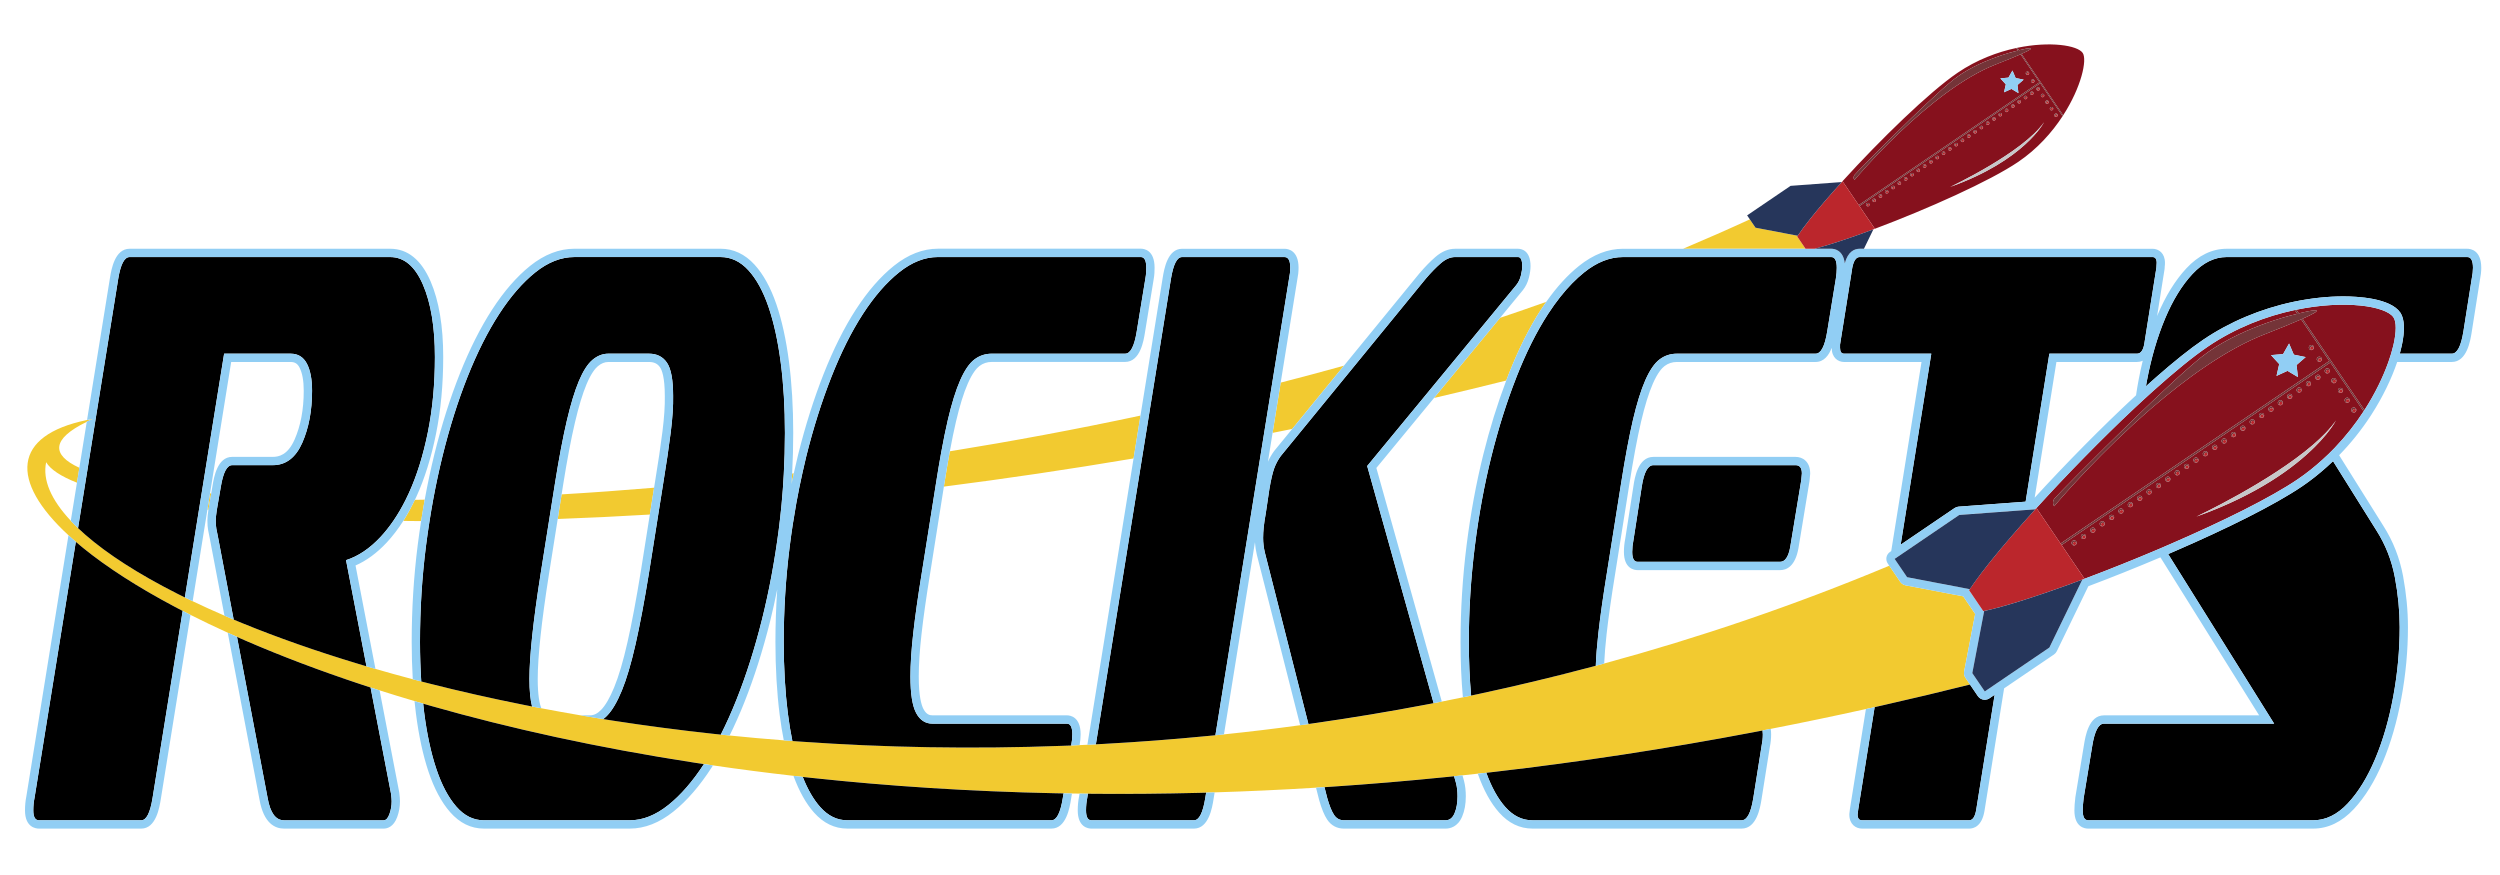 <?xml version="1.0" encoding="utf-8"?>
<!-- Generator: Adobe Illustrator 17.0.0, SVG Export Plug-In . SVG Version: 6.00 Build 0)  -->
<!DOCTYPE svg PUBLIC "-//W3C//DTD SVG 1.1//EN" "http://www.w3.org/Graphics/SVG/1.1/DTD/svg11.dtd">
<svg version="1.1" id="Layer_1" xmlns="http://www.w3.org/2000/svg" xmlns:xlink="http://www.w3.org/1999/xlink" x="0px" y="0px"
	 width="200px" height="70px" viewBox="0 0 200 70" style="enable-background:new 0 0 200 70;" xml:space="preserve">
<path id="color8" style="fill:#F2CA30;" d="M103.374,34.316c-0.523,0.106-1.046,0.21-1.567,0.314l0.649-4.021
	c1.686-0.434,3.372-0.885,5.057-1.353L103.374,34.316z M33.977,39.974c-0.263,0.004-0.527,0.009-0.787,0.013
	c-0.288,0.603-0.597,1.167-0.928,1.687c0.471,0.006,0.945,0.01,1.425,0.014C33.778,41.11,33.875,40.539,33.977,39.974z
	 M143.775,18.918c0.014-0.019,0.027-0.039,0.04-0.058l-3.376-0.645l-0.452-0.667c-1.761,0.81-3.543,1.592-5.341,2.351h9.797
	L143.775,18.918z M120.694,29.934c0.783-1.992,1.653-3.732,2.588-5.173c0.138-0.211,0.276-0.414,0.417-0.613
	c-1.229,0.438-2.46,0.864-3.695,1.281l-5.284,6.411c1.915-0.447,3.842-0.913,5.779-1.397
	C120.564,30.272,120.628,30.102,120.694,29.934z M91.239,33.247c-5.145,1.101-10.248,2.049-15.251,2.857
	c-0.147,0.799-0.297,1.673-0.446,2.623l-0.032,0.202c4.904-0.628,9.972-1.375,15.176-2.254L91.239,33.247z M63.371,37.883
	c-0.015,0.279-0.03,0.558-0.049,0.836c0.059-0.286,0.119-0.569,0.181-0.853C63.459,37.873,63.415,37.878,63.371,37.883z
	 M16.75,40.333l0.148-0.855c-0.032-0.003-0.063-0.006-0.095-0.009l-0.211,1.309c0.028,0.003,0.056,0.007,0.084,0.01
	C16.697,40.646,16.721,40.498,16.75,40.333z M52.327,39.017c-2.531,0.214-5,0.392-7.397,0.533l-0.312,1.968
	c2.376-0.085,4.835-0.203,7.368-0.354L52.327,39.017z M157.13,53.726l0.883-4.611l-0.957-1.408l-4.612-0.88
	c-0.079-0.016-0.155-0.047-0.223-0.09c-0.081-0.049-0.149-0.112-0.203-0.19l-0.355-0.525l-0.521-0.765
	c-0.012,0.004-0.022,0.01-0.032,0.014c-7.616,3.182-15.234,5.757-22.773,7.808c-0.224,0.061-0.449,0.124-0.673,0.185
	c-0.224,0.061-0.447,0.118-0.671,0.177c-2.897,0.766-5.782,1.453-8.649,2.067c-0.219,0.047-0.438,0.095-0.654,0.141
	c-0.22,0.046-0.438,0.091-0.657,0.136c-0.563,0.116-1.125,0.23-1.688,0.342c-0.218,0.043-0.437,0.085-0.654,0.128
	c-0.219,0.043-0.437,0.087-0.654,0.128c-2.922,0.557-5.822,1.036-8.698,1.449c-0.221,0.031-0.44,0.065-0.661,0.095
	c-0.221,0.031-0.442,0.062-0.662,0.09c-2.047,0.28-4.079,0.524-6.096,0.733c-0.228,0.024-0.457,0.049-0.685,0.072
	c-0.228,0.022-0.457,0.045-0.685,0.066c-2.764,0.269-5.499,0.476-8.199,0.623c-0.226,0.014-0.453,0.026-0.679,0.037
	c-0.226,0.013-0.452,0.023-0.678,0.033c-0.207,0.01-0.415,0.02-0.621,0.028c-0.226,0.01-0.452,0.021-0.677,0.031
	c-0.226,0.009-0.451,0.017-0.677,0.024c-7.281,0.276-14.292,0.136-20.938-0.333c-0.23-0.016-0.46-0.031-0.69-0.049
	c-0.23-0.017-0.459-0.034-0.688-0.054c-1.462-0.113-2.907-0.242-4.331-0.387c-0.236-0.023-0.471-0.048-0.706-0.073
	c-0.237-0.024-0.474-0.05-0.71-0.075c-2.695-0.295-5.317-0.642-7.86-1.033c-0.281-0.044-0.563-0.087-0.842-0.133
	c-0.607-0.097-1.209-0.195-1.807-0.298c-1.062-0.182-2.108-0.37-3.139-0.567c-0.248-0.046-0.495-0.093-0.741-0.142
	c-0.238-0.047-0.476-0.094-0.712-0.142c-2.598-0.519-5.094-1.084-7.477-1.688c-0.227-0.057-0.451-0.115-0.677-0.173
	c-0.227-0.059-0.454-0.117-0.679-0.177c-1.017-0.268-2.01-0.545-2.983-0.826c-0.24-0.068-0.48-0.139-0.717-0.208
	c-0.241-0.071-0.48-0.143-0.718-0.217c-3.351-1.011-6.419-2.095-9.171-3.217c-0.247-0.101-0.492-0.202-0.734-0.304
	c-0.248-0.104-0.493-0.208-0.736-0.313c-0.887-0.382-1.736-0.768-2.549-1.157c-0.21-0.101-0.418-0.201-0.623-0.302
	c-0.21-0.103-0.418-0.208-0.624-0.311c-3.09-1.563-5.564-3.158-7.336-4.704c-0.206-0.178-0.399-0.356-0.586-0.534
	c-0.205-0.195-0.398-0.391-0.579-0.583c-1.579-1.68-2.274-3.277-1.974-4.687c0.339,0.577,1.174,1.129,2.466,1.639l0.192-1.194
	c-2.246-1.03-2.239-2.299,0.593-3.678l0.003-0.019c0.165-0.076,0.337-0.149,0.515-0.222c-0.17,0.03-0.333,0.062-0.495,0.096
	C0.99,34.83,0.765,38.478,5.477,42.82c0.189,0.174,0.384,0.348,0.588,0.525c0.191,0.165,0.388,0.33,0.594,0.497
	c1.879,1.525,4.337,3.119,7.336,4.707c0.203,0.108,0.412,0.216,0.62,0.324c0.206,0.106,0.413,0.212,0.623,0.317
	c0.946,0.479,1.941,0.955,2.984,1.428c0.244,0.111,0.491,0.221,0.739,0.332c0.244,0.108,0.489,0.216,0.738,0.323
	c2.772,1.199,5.853,2.372,9.227,3.49c0.24,0.079,0.48,0.158,0.723,0.236c0.239,0.079,0.48,0.155,0.722,0.231
	c0.911,0.291,1.841,0.577,2.792,0.857c0.229,0.067,0.462,0.134,0.694,0.203c0.228,0.065,0.456,0.132,0.687,0.197
	c6.223,1.771,13.263,3.331,21.046,4.527c0.241,0.038,0.483,0.073,0.726,0.109c0.24,0.037,0.478,0.072,0.72,0.108
	c2.095,0.307,4.244,0.586,6.443,0.836c0.247,0.028,0.494,0.057,0.742,0.084c0.25,0.027,0.5,0.055,0.751,0.08
	c6.107,0.654,12.596,1.082,19.442,1.225c0.223,0.006,0.448,0.009,0.671,0.013c0.223,0.004,0.447,0.008,0.671,0.011
	c0.202,0.003,0.403,0.007,0.606,0.009c0.224,0.003,0.448,0.005,0.672,0.007c0.223,0.003,0.448,0.004,0.672,0.006
	c2.653,0.021,5.357-0.005,8.111-0.074c0.225-0.006,0.45-0.011,0.676-0.017c0.225-0.007,0.451-0.014,0.677-0.021
	c2.66-0.081,5.366-0.207,8.115-0.376c0.224-0.015,0.449-0.029,0.674-0.044c0.225-0.015,0.449-0.03,0.674-0.045
	c2.959-0.199,5.968-0.451,9.025-0.761c0.224-0.022,0.447-0.043,0.671-0.066c0.224-0.024,0.446-0.047,0.672-0.071
	c0.406-0.042,0.814-0.087,1.224-0.133c0.228-0.025,0.453-0.049,0.681-0.074c0.225-0.025,0.452-0.053,0.679-0.079
	c6.705-0.774,13.633-1.821,20.769-3.18c0.217-0.042,0.436-0.083,0.652-0.126c0.218-0.042,0.435-0.084,0.652-0.126
	c2.515-0.49,5.052-1.019,7.615-1.586c0.233-0.051,0.466-0.101,0.698-0.153c0.232-0.053,0.466-0.107,0.698-0.16
	c2.291-0.52,4.601-1.067,6.931-1.651l-0.365-0.537C157.136,54.078,157.099,53.899,157.13,53.726z"/>
<path id="color7" d="M6.659,43.843c-0.206-0.167-0.402-0.332-0.594-0.497L2.76,63.84c-0.064,0.308-0.096,0.639-0.096,0.99
	c0,0.528,0.151,0.793,0.453,0.793h8.181c0.413,0,0.715-0.595,0.906-1.783l2.41-14.966c-0.208-0.108-0.417-0.216-0.62-0.324
	C10.996,46.962,8.538,45.368,6.659,43.843z M34.792,28.559c0-2.378-0.318-4.305-0.954-5.781c-0.636-1.475-1.511-2.213-2.623-2.213
	H10.369c-0.414,0-0.716,0.573-0.907,1.718l-2.483,15.4l-0.189,1.17l-0.547,3.395c0.187,0.178,0.381,0.357,0.586,0.534
	c1.772,1.546,4.247,3.141,7.336,4.704c0.205,0.103,0.413,0.207,0.624,0.311l1.142-7.099l0.209-1.292l1.789-11.112h5.319
	c0.589,0,1.021,0.265,1.3,0.792c0.278,0.529,0.417,1.256,0.417,2.181c0,1.585-0.263,2.973-0.787,4.162
	c-0.525,1.189-1.313,1.784-2.361,1.784h-3.244c-0.414,0-0.715,0.572-0.907,1.718l-0.104,0.604l-0.159,0.916
	c-0.027,0.147-0.049,0.282-0.068,0.409c-0.049,0.327-0.075,0.589-0.075,0.779c0,0.265,0.016,0.485,0.047,0.661
	c0.032,0.178,0.072,0.375,0.119,0.595l1.269,6.673c0.242,0.101,0.487,0.203,0.734,0.304c2.751,1.122,5.82,2.206,9.171,3.217
	c0.238,0.074,0.477,0.145,0.718,0.217l-1.636-8.494c0.969-0.308,1.888-0.925,2.754-1.85c0.366-0.391,0.709-0.826,1.035-1.3
	c0.347-0.508,0.673-1.063,0.976-1.668c0.087-0.174,0.172-0.351,0.255-0.534c0.644-1.409,1.153-3.039,1.527-4.889
	C34.605,32.721,34.792,30.717,34.792,28.559z M29.647,55.001c-0.243-0.078-0.483-0.157-0.723-0.236
	c-3.373-1.118-6.455-2.291-9.227-3.49c-0.249-0.107-0.494-0.215-0.738-0.323l2.451,12.889c0.207,1.188,0.645,1.783,1.312,1.783
	h7.966c0.191,0,0.346-0.164,0.465-0.495c0.119-0.331,0.179-0.671,0.179-1.023c0-0.132-0.016-0.332-0.048-0.596L29.647,55.001z
	 M34.542,56.49c-0.231-0.065-0.459-0.132-0.687-0.197c0.026,0.235,0.048,0.477,0.078,0.709c0.222,1.739,0.549,3.248,0.978,4.524
	c0.429,1.278,0.962,2.28,1.598,3.007c0.636,0.727,1.368,1.09,2.194,1.09h11.687c1.033,0,2.059-0.407,3.077-1.222
	c0.995-0.796,1.943-1.889,2.847-3.274c-0.242-0.036-0.485-0.071-0.726-0.109C47.805,59.821,40.765,58.261,34.542,56.49z
	 M62.793,34.637c0-2.025-0.111-3.898-0.334-5.615c-0.223-1.718-0.548-3.205-0.977-4.46c-0.43-1.255-0.966-2.235-1.611-2.94
	c-0.644-0.704-1.387-1.057-2.229-1.057H45.954c-1.065,0-2.107,0.408-3.125,1.223c-1.018,0.815-1.983,1.927-2.897,3.336
	c-0.915,1.411-1.757,3.084-2.529,5.022c-0.771,1.938-1.439,4.052-2.003,6.343c-0.278,1.131-0.527,2.29-0.746,3.475
	c-0.105,0.569-0.202,1.146-0.293,1.728c-0.103,0.659-0.199,1.325-0.285,1.999C33.758,46.2,33.6,48.755,33.6,51.353
	c0,1.098,0.035,2.15,0.1,3.164c0.226,0.058,0.45,0.116,0.677,0.173c2.383,0.604,4.879,1.17,7.477,1.688
	c0.236,0.048,0.474,0.095,0.712,0.142c-0.141-0.544-0.212-1.276-0.212-2.201c0-1.811,0.302-4.636,0.906-8.477l0.682-4.301
	l0.31-1.952l0.153-0.966c0.317-1.985,0.632-3.64,0.941-4.965c0.31-1.325,0.632-2.383,0.966-3.178
	c0.335-0.795,0.696-1.358,1.086-1.689c0.39-0.331,0.815-0.497,1.276-0.497h3.244c0.636,0,1.117,0.244,1.443,0.729
	c0.325,0.485,0.489,1.368,0.489,2.648c0.016,0.795-0.047,1.767-0.191,2.914c-0.143,1.147-0.342,2.494-0.596,4.038l-0.053,0.337
	l-0.343,2.161l-0.749,4.721c-0.366,2.251-0.724,4.15-1.073,5.694c-0.35,1.545-0.716,2.782-1.097,3.709
	c-0.382,0.926-0.779,1.601-1.193,2.02c-0.098,0.099-0.199,0.187-0.302,0.262c0.279,0.046,0.561,0.089,0.842,0.133
	c2.543,0.392,5.166,0.738,7.86,1.033c0.236,0.025,0.473,0.051,0.71,0.075c0.44-0.87,0.862-1.811,1.265-2.823
	c0.778-1.959,1.455-4.085,2.027-6.376c0.572-2.289,1.021-4.701,1.348-7.234c0.084-0.656,0.157-1.314,0.22-1.976
	c0.076-0.794,0.134-1.593,0.177-2.396C62.762,36.86,62.793,35.752,62.793,34.637z M64.971,62.235
	c-0.251-0.025-0.502-0.053-0.751-0.08c0.397,1.004,0.863,1.809,1.4,2.411c0.628,0.704,1.348,1.057,2.158,1.057h16.338
	c0.414,0,0.716-0.59,0.906-1.767l0.061-0.383c-0.223-0.004-0.448-0.007-0.671-0.013C77.567,63.317,71.078,62.89,64.971,62.235z
	 M85.356,57.894H74.6c-0.573,0-1.01-0.287-1.312-0.861c-0.302-0.574-0.453-1.544-0.453-2.912c0-0.972,0.076-2.131,0.227-3.476
	c0.151-1.347,0.378-2.947,0.68-4.802l1.083-6.825l0.062-0.394c0.136-0.867,0.271-1.667,0.406-2.407
	c0.18-0.989,0.359-1.866,0.536-2.624c0.31-1.324,0.64-2.383,0.99-3.178c0.35-0.795,0.728-1.346,1.134-1.656
	c0.405-0.309,0.87-0.463,1.395-0.463h10.662c0.429,0,0.739-0.595,0.93-1.784l0.692-4.228c0.031-0.176,0.051-0.331,0.059-0.463
	c0.008-0.132,0.012-0.265,0.012-0.397c0-0.572-0.144-0.859-0.429-0.859H75.029c-1.049,0-2.084,0.408-3.1,1.223
	c-1.018,0.815-1.984,1.927-2.898,3.336c-0.915,1.411-1.757,3.095-2.528,5.055c-0.771,1.96-1.44,4.074-2.004,6.342
	c-0.103,0.415-0.197,0.838-0.292,1.262c-0.181,0.808-0.35,1.629-0.501,2.469c-0.203,1.129-0.382,2.284-0.53,3.471
	c-0.319,2.535-0.477,5.078-0.477,7.632c0,2.07,0.111,3.987,0.333,5.747c0.098,0.778,0.219,1.504,0.358,2.182
	c0.229,0.018,0.459,0.033,0.69,0.049c6.646,0.469,13.657,0.609,20.938,0.333c0.226-0.008,0.451-0.016,0.677-0.024
	c0.06-0.299,0.091-0.596,0.091-0.895C85.786,58.177,85.643,57.894,85.356,57.894z M87.705,63.505
	c-0.224-0.002-0.449-0.003-0.672-0.006l-0.055,0.341c-0.063,0.308-0.096,0.639-0.096,0.99c0,0.528,0.144,0.793,0.43,0.793h8.204
	c0.414,0,0.715-0.595,0.906-1.783l0.069-0.426c-0.226,0.006-0.451,0.011-0.676,0.017C93.062,63.5,90.358,63.525,87.705,63.505z
	 M114.689,56.252l-5.315-18.972l4.282-5.194l5.161-6.263l2.482-3.013c0.175-0.22,0.299-0.473,0.37-0.76
	c0.071-0.285,0.108-0.538,0.108-0.759c0-0.485-0.111-0.727-0.335-0.727h-5.032c-0.382,0-0.764,0.165-1.145,0.495
	c-0.382,0.33-0.779,0.738-1.193,1.223l-5.448,6.663l-4.219,5.159l-1.948,2.383c-0.223,0.309-0.398,0.639-0.525,0.991
	c-0.128,0.353-0.255,0.902-0.382,1.651l-0.285,1.916c-0.08,0.441-0.135,0.815-0.168,1.123c-0.031,0.31-0.047,0.595-0.047,0.859
	c0,0.396,0.047,0.793,0.143,1.188l3.482,13.707c0.221-0.03,0.44-0.063,0.661-0.095c2.876-0.413,5.776-0.893,8.698-1.449
	C114.253,56.339,114.471,56.295,114.689,56.252z M116.328,62.102c-0.224,0.023-0.447,0.044-0.671,0.066
	c-3.058,0.31-6.066,0.562-9.025,0.761c-0.225,0.015-0.449,0.03-0.674,0.045l0.221,0.866c0.174,0.617,0.357,1.068,0.548,1.354
	c0.191,0.286,0.453,0.429,0.787,0.429h8.134c0.318,0,0.557-0.187,0.716-0.56c0.158-0.374,0.238-0.826,0.238-1.356
	c0-0.395-0.039-0.748-0.119-1.057L116.328,62.102z M101.754,30.789l1.371-8.506c0.064-0.308,0.096-0.595,0.096-0.859
	c0-0.572-0.151-0.859-0.453-0.859h-8.205c-0.398,0-0.692,0.573-0.883,1.718l-1.744,10.813l-0.558,3.46L87.67,59.546
	c0.226-0.011,0.453-0.023,0.679-0.037c2.7-0.148,5.435-0.354,8.199-0.623c0.228-0.021,0.457-0.045,0.685-0.066l3.878-24.052
	L101.754,30.789z M140.352,58.565c-7.137,1.358-14.064,2.405-20.769,3.18c-0.227,0.026-0.454,0.054-0.679,0.079
	c0.423,1.16,0.93,2.076,1.525,2.743c0.628,0.704,1.349,1.057,2.158,1.057h16.744c0.43,0,0.739-0.59,0.931-1.767l0.667-4.194
	c0.064-0.305,0.096-0.61,0.096-0.917c0-0.114-0.008-0.213-0.021-0.306C140.788,58.481,140.569,58.523,140.352,58.565z
	 M143.648,37.214h-11.376c-0.445,0-0.756,0.572-0.932,1.718l-0.667,4.294c-0.063,0.309-0.096,0.618-0.096,0.926
	c0,0.528,0.144,0.793,0.43,0.793h11.401c0.396,0,0.668-0.397,0.811-1.19l0.883-5.352l0.047-0.527
	C144.149,37.436,143.983,37.214,143.648,37.214z M146.511,20.565h-0.061h-1.963h-11.435h-3.213c-1.05,0-2.084,0.408-3.101,1.223
	c-0.658,0.527-1.295,1.18-1.909,1.955c-0.336,0.424-0.666,0.883-0.988,1.38c-0.914,1.411-1.759,3.095-2.529,5.055
	c-0.008,0.021-0.016,0.044-0.023,0.066c-0.761,1.942-1.421,4.033-1.979,6.276c-0.565,2.27-1.007,4.669-1.324,7.201
	c-0.317,2.535-0.477,5.078-0.477,7.632c0,1.515,0.062,2.944,0.181,4.294c0.217-0.046,0.436-0.094,0.654-0.141
	c2.867-0.614,5.752-1.302,8.649-2.067c0.224-0.059,0.447-0.116,0.671-0.177c0.03-0.775,0.099-1.648,0.208-2.618
	c0.151-1.347,0.378-2.947,0.679-4.802l1.145-7.219c0.318-2.028,0.633-3.706,0.942-5.031c0.311-1.324,0.64-2.383,0.99-3.178
	c0.35-0.795,0.728-1.346,1.133-1.656c0.405-0.309,0.871-0.463,1.395-0.463h11.091c0.431,0,0.74-0.595,0.932-1.784l0.588-3.602
	l0.103-0.626c0.049-0.308,0.072-0.595,0.072-0.859C146.94,20.852,146.797,20.565,146.511,20.565z M152.053,43.577l0.756-0.514
	l3.558-2.418c0.097-0.065,0.208-0.105,0.323-0.113l4.68-0.347l0.68-0.051l1.898-11.84h7.013c0.286,0,0.476-0.242,0.572-0.727
	l0.978-6.145c0-0.088,0.003-0.154,0.011-0.198c0.008-0.043,0.012-0.109,0.012-0.198c0-0.307-0.111-0.462-0.333-0.462h-23.405h-0.017
	c-0.287,0-0.486,0.287-0.598,0.859l-0.092,0.588l-0.886,5.557v0.264c0,0.309,0.111,0.463,0.334,0.463h6.966L152.053,43.577z
	 M158.838,55.978c-0.02,0.001-0.038,0.004-0.057,0.004c-0.213,0-0.423-0.103-0.551-0.291l-0.631-0.929
	c-2.33,0.584-4.64,1.132-6.931,1.651c-0.232,0.053-0.466,0.107-0.698,0.16l-1.313,8.191l-0.048,0.396
	c0,0.309,0.118,0.463,0.358,0.463h8.563c0.285,0,0.475-0.285,0.57-0.858l1.472-9.184l-0.42,0.285
	C159.057,55.933,158.948,55.968,158.838,55.978z M190.111,42.434l-3.467-5.54c-0.164,0.157-0.329,0.308-0.497,0.458
	c-0.627,0.561-1.279,1.081-1.957,1.541c-2.245,1.525-6.09,3.416-10.121,5.166c-0.204,0.09-0.409,0.179-0.617,0.267l8.479,13.568
	h-13.62c-0.429,0-0.738,0.59-0.93,1.767l-0.691,4.194c-0.048,0.392-0.072,0.721-0.072,0.982c0,0.523,0.143,0.785,0.429,0.785h18.009
	c1.001,0,1.924-0.451,2.767-1.354c0.843-0.901,1.574-2.091,2.194-3.567c0.621-1.476,1.102-3.139,1.443-4.988
	c0.342-1.85,0.513-3.699,0.513-5.549c0-1.277-0.127-2.6-0.382-3.964C191.335,44.835,190.842,43.579,190.111,42.434z M197.383,20.565
	h-19.244c-0.987,0-1.901,0.453-2.743,1.357c-0.844,0.905-1.574,2.096-2.194,3.574c-0.62,1.479-1.107,3.144-1.455,4.996
	c-0.026,0.138-0.049,0.274-0.072,0.411c0.274-0.248,0.545-0.49,0.813-0.724c1.388-1.219,2.674-2.257,3.753-2.989
	c2.106-1.432,4.598-2.482,7.203-3.037l0.126-0.026c1.315-0.271,2.659-0.415,3.891-0.415c1.107,0,3.768,0.126,4.569,1.304
	c0.348,0.513,0.366,1.456,0.116,2.614c-0.046,0.215-0.099,0.436-0.163,0.665h4.16c0.43,0,0.739-0.595,0.931-1.784l0.667-4.228
	c0.063-0.308,0.097-0.595,0.097-0.859C197.836,20.852,197.684,20.565,197.383,20.565z"/>
<path id="color6" style="fill:#86111D;" d="M170.834,39.415l0.604-0.412l0.619-0.419l10.427-7.084l0.55-0.374l0.551-0.374
	l2.639-1.793l0.124-0.084l-0.395-0.581l-0.451-0.665l-1.412-2.079c-0.652,0.287-1.602,0.679-2.946,1.204
	c-3.063,1.198-6.274,3.53-9.062,5.936c-0.248,0.215-0.494,0.431-0.734,0.646c-0.245,0.217-0.484,0.435-0.72,0.651
	c-3.667,3.366-6.294,6.511-6.294,6.511s-0.104-0.129-0.093-0.316c0.005-0.086,0.032-0.181,0.106-0.285
	c0.143-0.197,3.223-3.326,6.313-6.322c0.246-0.238,0.489-0.475,0.734-0.709c0.254-0.245,0.508-0.488,0.757-0.726
	c1.582-1.506,3.036-2.839,3.939-3.558c2.906-2.313,7.258-3.368,7.258-3.368s0.182-0.049,0.435-0.113l-0.203-0.299
	c-2.253,0.479-4.707,1.399-6.968,2.937c-1.194,0.811-2.691,2.042-4.326,3.51c-0.258,0.231-0.519,0.467-0.78,0.709
	c-0.251,0.23-0.503,0.465-0.758,0.703c-2.61,2.45-5.422,5.327-7.832,7.98l0.06,0.09l0.068,0.102l0.254,0.373l1.255,1.848
	l0.291,0.428l0.535-0.363L170.834,39.415z M185.431,28.569c0.092-0.063,0.22-0.038,0.283,0.055c0.063,0.093,0.039,0.22-0.055,0.284
	c-0.093,0.064-0.22,0.039-0.283-0.054C185.311,28.759,185.336,28.632,185.431,28.569z M184.795,27.635
	c0.004-0.003,0.009-0.003,0.013-0.005c0.065-0.038,0.145-0.037,0.207,0c0.025,0.015,0.048,0.034,0.064,0.06
	c0.064,0.094,0.039,0.221-0.055,0.284c-0.093,0.064-0.221,0.039-0.283-0.055C184.678,27.826,184.701,27.698,184.795,27.635z
	 M182.648,28.326l0.017-0.032l0.376-0.665l0.085-0.148l0.062,0.148l0.283,0.665l0.034,0.079l0.949,0.193l-0.45,0.392l-0.281,0.245
	l0.09,0.783l0.022,0.18l-0.833-0.498l-0.074,0.034l-0.61,0.279l-0.197,0.09l0.067-0.296l0.149-0.65l-0.655-0.715L182.648,28.326z
	 M161.522,4.021l-0.135-0.199c2.616-0.539,4.813-0.198,5.229,0.413c0.372,0.549-0.108,2.734-1.561,4.987l-3.337-4.911
	C163.226,3.64,162.154,3.865,161.522,4.021z M191.469,27.63c-0.049,0.21-0.11,0.434-0.179,0.665
	c-0.064,0.214-0.137,0.436-0.218,0.664c-0.413,1.165-1.044,2.495-1.913,3.845l-0.409-0.602l-2.202-3.243l-0.451-0.664l-0.451-0.665
	l-1.446-2.128c0.195-0.086,0.359-0.163,0.499-0.23c1.465-0.709,0.066-0.412-0.792-0.201l-0.2-0.294
	c3.889-0.803,7.156-0.295,7.772,0.613C191.718,25.743,191.719,26.553,191.469,27.63z M165.008,9.294l-1.787-2.633l-14.465,9.826
	l1.129,1.663l0.047,0.068l0.057,0.084c4.183-1.571,9.192-3.805,11.474-5.354C162.983,11.915,164.158,10.596,165.008,9.294z
	 M164.403,9.106c0.063-0.043,0.148-0.027,0.191,0.036c0.042,0.064,0.025,0.148-0.037,0.191c-0.063,0.042-0.148,0.026-0.192-0.037
	C164.324,9.234,164.341,9.148,164.403,9.106z M164.046,8.58c0.063-0.042,0.148-0.026,0.19,0.036
	c0.043,0.063,0.027,0.149-0.036,0.191c-0.063,0.043-0.148,0.027-0.19-0.036C163.966,8.708,163.981,8.622,164.046,8.58z
	 M163.688,8.054c0.063-0.043,0.148-0.026,0.191,0.037c0.042,0.062,0.026,0.148-0.037,0.191c-0.063,0.043-0.148,0.027-0.191-0.036
	C163.61,8.182,163.626,8.096,163.688,8.054z M163.331,7.527c0.063-0.042,0.147-0.026,0.191,0.037
	c0.043,0.063,0.026,0.148-0.037,0.191c-0.063,0.043-0.148,0.026-0.19-0.037C163.252,7.655,163.268,7.57,163.331,7.527z
	 M162.974,7.002c0.064-0.043,0.148-0.027,0.192,0.036c0.041,0.063,0.025,0.148-0.038,0.191c-0.063,0.042-0.147,0.026-0.191-0.037
	C162.894,7.13,162.911,7.044,162.974,7.002z M162.469,7.345c0.063-0.043,0.149-0.026,0.191,0.036
	c0.043,0.063,0.026,0.149-0.036,0.191c-0.064,0.042-0.148,0.026-0.191-0.037C162.389,7.473,162.406,7.387,162.469,7.345z
	 M161.965,7.687c0.063-0.042,0.148-0.026,0.191,0.037c0.044,0.063,0.026,0.148-0.036,0.191c-0.063,0.043-0.147,0.026-0.191-0.037
	C161.886,7.815,161.901,7.731,161.965,7.687z M161.459,8.03c0.064-0.043,0.148-0.026,0.192,0.036
	c0.043,0.063,0.025,0.149-0.037,0.191c-0.063,0.043-0.148,0.027-0.191-0.036C161.381,8.158,161.396,8.072,161.459,8.03z
	 M160.955,8.373c0.063-0.043,0.148-0.026,0.192,0.037c0.041,0.063,0.024,0.148-0.038,0.191c-0.063,0.042-0.148,0.027-0.189-0.036
	C160.876,8.502,160.893,8.416,160.955,8.373z M160.45,8.715c0.063-0.042,0.149-0.025,0.192,0.037
	c0.042,0.063,0.026,0.149-0.036,0.191c-0.063,0.042-0.149,0.026-0.192-0.037C160.372,8.843,160.388,8.758,160.45,8.715z
	 M159.946,9.058c0.063-0.042,0.148-0.026,0.19,0.037c0.043,0.063,0.027,0.148-0.035,0.191c-0.064,0.043-0.15,0.026-0.191-0.037
	C159.866,9.187,159.883,9.102,159.946,9.058z M159.441,9.401c0.063-0.042,0.148-0.027,0.19,0.036
	c0.044,0.063,0.027,0.149-0.035,0.191c-0.064,0.043-0.149,0.026-0.191-0.036C159.362,9.53,159.378,9.443,159.441,9.401z
	 M158.935,9.744c0.065-0.043,0.15-0.026,0.193,0.037c0.042,0.063,0.025,0.148-0.037,0.191c-0.063,0.042-0.147,0.026-0.191-0.037
	C158.857,9.873,158.873,9.787,158.935,9.744z M158.433,10.087c0.063-0.043,0.148-0.026,0.191,0.036
	c0.041,0.063,0.025,0.149-0.037,0.192c-0.063,0.043-0.148,0.026-0.19-0.037C158.353,10.216,158.37,10.13,158.433,10.087z
	 M157.928,10.43c0.063-0.043,0.148-0.026,0.191,0.037c0.043,0.063,0.026,0.148-0.036,0.191c-0.063,0.043-0.148,0.026-0.191-0.037
	C157.85,10.558,157.865,10.472,157.928,10.43z M157.424,10.773c0.063-0.043,0.146-0.026,0.191,0.037
	c0.042,0.063,0.026,0.149-0.036,0.191c-0.064,0.043-0.148,0.026-0.192-0.036C157.344,10.901,157.361,10.815,157.424,10.773z
	 M156.919,11.115c0.063-0.042,0.148-0.026,0.191,0.037c0.044,0.063,0.026,0.148-0.037,0.191c-0.063,0.042-0.148,0.026-0.191-0.037
	C156.84,11.244,156.854,11.158,156.919,11.115z M156.414,11.458c0.063-0.042,0.147-0.026,0.19,0.036
	c0.044,0.064,0.026,0.149-0.037,0.191c-0.061,0.044-0.147,0.027-0.19-0.036C156.335,11.586,156.351,11.5,156.414,11.458z
	 M149.504,16.485c-0.064,0.042-0.148,0.026-0.19-0.037c-0.044-0.063-0.026-0.148,0.037-0.191c0.063-0.042,0.147-0.026,0.19,0.037
	C149.584,16.356,149.567,16.442,149.504,16.485z M150.01,16.142c-0.065,0.042-0.149,0.027-0.191-0.037
	c-0.044-0.064-0.026-0.148,0.035-0.191c0.065-0.042,0.149-0.026,0.191,0.037C150.088,16.014,150.072,16.099,150.01,16.142z
	 M150.515,15.799c-0.063,0.043-0.149,0.027-0.192-0.036c-0.043-0.063-0.026-0.149,0.036-0.192c0.064-0.043,0.149-0.026,0.19,0.037
	C150.593,15.671,150.577,15.757,150.515,15.799z M151.019,15.457c-0.063,0.042-0.149,0.026-0.192-0.037
	c-0.042-0.063-0.025-0.148,0.037-0.191c0.063-0.043,0.149-0.026,0.191,0.037C151.097,15.328,151.081,15.414,151.019,15.457z
	 M151.522,15.113c-0.062,0.043-0.149,0.027-0.19-0.036c-0.043-0.063-0.027-0.148,0.035-0.191c0.064-0.043,0.148-0.026,0.192,0.037
	C151.602,14.985,151.586,15.071,151.522,15.113z M152.026,14.771c-0.062,0.043-0.147,0.026-0.19-0.037
	c-0.043-0.063-0.026-0.149,0.037-0.191c0.062-0.042,0.147-0.026,0.19,0.037C152.107,14.643,152.091,14.728,152.026,14.771z
	 M152.531,14.428c-0.064,0.043-0.148,0.027-0.191-0.036c-0.043-0.063-0.025-0.148,0.037-0.191c0.063-0.043,0.148-0.027,0.191,0.036
	C152.611,14.3,152.595,14.386,152.531,14.428z M153.036,14.085c-0.063,0.043-0.148,0.026-0.191-0.037
	c-0.041-0.063-0.025-0.148,0.037-0.191c0.063-0.043,0.148-0.027,0.191,0.037C153.115,13.957,153.099,14.043,153.036,14.085z
	 M153.541,13.743c-0.063,0.043-0.148,0.026-0.191-0.037s-0.026-0.149,0.037-0.191c0.063-0.043,0.148-0.026,0.191,0.037
	C153.619,13.615,153.603,13.7,153.541,13.743z M154.045,13.4c-0.063,0.043-0.148,0.026-0.19-0.037
	c-0.043-0.063-0.026-0.148,0.037-0.191c0.062-0.043,0.148-0.026,0.191,0.037C154.125,13.272,154.108,13.357,154.045,13.4z
	 M154.55,13.057c-0.063,0.043-0.148,0.027-0.19-0.036c-0.043-0.063-0.026-0.149,0.037-0.191c0.063-0.043,0.147-0.027,0.189,0.036
	C154.629,12.929,154.613,13.015,154.55,13.057z M155.056,12.714c-0.064,0.043-0.149,0.026-0.192-0.037
	c-0.043-0.063-0.026-0.147,0.036-0.191c0.064-0.042,0.148-0.026,0.191,0.037C155.134,12.585,155.118,12.671,155.056,12.714z
	 M155.56,12.372c-0.063,0.042-0.149,0.026-0.191-0.037c-0.042-0.062-0.026-0.149,0.036-0.191c0.063-0.043,0.149-0.027,0.19,0.036
	C155.639,12.243,155.622,12.329,155.56,12.372z M155.874,11.992c-0.043-0.063-0.027-0.149,0.035-0.191
	c0.063-0.042,0.149-0.026,0.191,0.037c0.042,0.063,0.026,0.148-0.036,0.191C156.002,12.071,155.915,12.055,155.874,11.992z
	 M156.012,14.955c0,0,5.821-2.729,7.511-5.174C163.522,9.781,161.953,12.829,156.012,14.955z M186.431,28.997l-2.769,1.88
	l-0.55,0.374l-0.55,0.374l-10.485,7.123l-0.612,0.416l-0.602,0.409l-5.383,3.657l-0.551,0.374l1.679,2.473l0.07,0.101l0.084,0.124
	c1.845-0.692,3.795-1.472,5.717-2.284c0.206-0.088,0.413-0.175,0.618-0.264c0.205-0.089,0.411-0.177,0.616-0.267
	c4.106-1.78,7.936-3.671,10.104-5.144c0.711-0.482,1.364-1.01,1.973-1.563c0.169-0.152,0.335-0.305,0.496-0.461
	c0.164-0.16,0.325-0.32,0.482-0.484c0.901-0.942,1.676-1.937,2.321-2.926l-0.406-0.599L186.431,28.997z M166.042,43.6
	c-0.095,0.063-0.221,0.04-0.284-0.055c-0.063-0.092-0.039-0.221,0.055-0.284c0.092-0.063,0.22-0.039,0.283,0.055
	C166.159,43.409,166.136,43.536,166.042,43.6z M166.792,43.09c-0.094,0.063-0.22,0.04-0.284-0.054
	c-0.064-0.094-0.039-0.221,0.054-0.284c0.094-0.062,0.222-0.04,0.285,0.055C166.91,42.899,166.885,43.026,166.792,43.09z
	 M167.542,42.581c-0.093,0.063-0.221,0.039-0.284-0.055c-0.063-0.093-0.04-0.22,0.054-0.285c0.095-0.063,0.221-0.038,0.284,0.055
	C167.66,42.39,167.635,42.517,167.542,42.581z M168.293,42.07c-0.095,0.063-0.222,0.04-0.285-0.054
	c-0.063-0.093-0.039-0.221,0.055-0.284c0.094-0.063,0.221-0.039,0.284,0.054C168.41,41.88,168.386,42.007,168.293,42.07z
	 M169.043,41.561c-0.095,0.063-0.222,0.041-0.284-0.054c-0.064-0.093-0.041-0.221,0.054-0.284c0.093-0.063,0.221-0.039,0.284,0.055
	C169.159,41.37,169.135,41.498,169.043,41.561z M169.791,41.052c-0.092,0.063-0.22,0.039-0.283-0.055
	c-0.063-0.093-0.039-0.22,0.055-0.283c0.093-0.065,0.22-0.04,0.283,0.055C169.91,40.86,169.886,40.988,169.791,41.052z
	 M170.542,40.541c-0.095,0.065-0.22,0.04-0.284-0.054c-0.063-0.093-0.039-0.22,0.055-0.283c0.094-0.064,0.221-0.04,0.284,0.054
	C170.66,40.352,170.636,40.479,170.542,40.541z M171.293,40.032c-0.095,0.063-0.221,0.04-0.284-0.055
	c-0.064-0.093-0.039-0.22,0.054-0.283c0.094-0.063,0.222-0.04,0.285,0.054C171.41,39.843,171.385,39.969,171.293,40.032z
	 M172.041,39.523c-0.092,0.063-0.22,0.041-0.283-0.054c-0.063-0.094-0.039-0.221,0.055-0.284c0.093-0.063,0.22-0.039,0.283,0.055
	C172.16,39.332,172.136,39.459,172.041,39.523z M172.792,39.014c-0.094,0.063-0.22,0.039-0.283-0.054
	c-0.064-0.094-0.04-0.221,0.055-0.285c0.093-0.063,0.22-0.038,0.283,0.055C172.91,38.822,172.887,38.949,172.792,39.014z
	 M173.543,38.503c-0.095,0.063-0.222,0.04-0.285-0.053c-0.063-0.094-0.038-0.221,0.055-0.284c0.094-0.063,0.222-0.041,0.284,0.054
	C173.661,38.314,173.636,38.44,173.543,38.503z M186.064,29.502c0.093-0.063,0.22-0.038,0.283,0.054
	c0.064,0.094,0.04,0.22-0.055,0.284c-0.092,0.064-0.22,0.04-0.283-0.054C185.946,29.693,185.97,29.566,186.064,29.502z
	 M185.314,30.012c0.093-0.063,0.22-0.039,0.283,0.055c0.063,0.093,0.039,0.221-0.055,0.284c-0.093,0.063-0.22,0.04-0.284-0.055
	C185.195,30.203,185.22,30.076,185.314,30.012z M184.563,30.522c0.095-0.063,0.222-0.039,0.284,0.055
	c0.063,0.093,0.039,0.22-0.054,0.285c-0.095,0.063-0.222,0.039-0.285-0.055C184.446,30.712,184.471,30.585,184.563,30.522z
	 M183.781,31.065c0.01-0.011,0.019-0.025,0.032-0.034c0.094-0.063,0.221-0.039,0.284,0.055c0.063,0.093,0.039,0.22-0.055,0.284
	c-0.018,0.012-0.037,0.018-0.058,0.024c-0.082,0.025-0.175-0.003-0.226-0.079C183.705,31.235,183.718,31.133,183.781,31.065z
	 M183.063,31.542c0.073-0.05,0.165-0.044,0.233,0.004c0.02,0.014,0.037,0.029,0.051,0.049c0.017,0.026,0.027,0.054,0.031,0.082
	c0.013,0.077-0.018,0.157-0.086,0.203c-0.093,0.063-0.22,0.039-0.284-0.054C182.945,31.731,182.97,31.605,183.063,31.542z
	 M182.313,32.05c0.093-0.063,0.221-0.039,0.284,0.054c0.063,0.094,0.039,0.221-0.054,0.284c-0.095,0.064-0.221,0.04-0.284-0.054
	C182.196,32.241,182.221,32.114,182.313,32.05z M181.563,32.56c0.094-0.063,0.221-0.039,0.284,0.055
	c0.063,0.093,0.039,0.221-0.055,0.284c-0.093,0.063-0.221,0.039-0.284-0.055C181.445,32.752,181.47,32.624,181.563,32.56z
	 M180.812,33.069c0.095-0.063,0.221-0.039,0.285,0.055c0.063,0.094,0.039,0.22-0.054,0.284c-0.094,0.063-0.221,0.039-0.285-0.054
	C180.695,33.26,180.72,33.133,180.812,33.069z M180.063,33.58c0.093-0.063,0.221-0.04,0.284,0.054
	c0.063,0.093,0.039,0.22-0.055,0.284c-0.093,0.063-0.221,0.039-0.284-0.054C179.946,33.77,179.97,33.643,180.063,33.58z
	 M179.313,34.089c0.094-0.064,0.22-0.039,0.284,0.055c0.062,0.093,0.039,0.22-0.055,0.284c-0.094,0.063-0.221,0.039-0.284-0.054
	C179.195,34.28,179.22,34.152,179.313,34.089z M178.562,34.599c0.095-0.063,0.221-0.039,0.285,0.054
	c0.063,0.093,0.038,0.221-0.055,0.284c-0.094,0.064-0.221,0.04-0.285-0.053C178.444,34.789,178.47,34.662,178.562,34.599z
	 M177.813,35.108c0.093-0.063,0.22-0.04,0.284,0.054c0.063,0.093,0.039,0.221-0.055,0.284c-0.094,0.063-0.22,0.039-0.284-0.054
	C177.696,35.299,177.72,35.172,177.813,35.108z M177.063,35.618c0.093-0.063,0.22-0.04,0.283,0.054
	c0.063,0.095,0.04,0.221-0.055,0.285c-0.092,0.063-0.22,0.038-0.283-0.055C176.945,35.809,176.969,35.681,177.063,35.618z
	 M176.312,36.127c0.094-0.062,0.221-0.039,0.285,0.055c0.063,0.094,0.038,0.221-0.056,0.284c-0.093,0.063-0.221,0.039-0.284-0.055
	C176.194,36.318,176.22,36.19,176.312,36.127z M174.292,37.994c-0.093,0.064-0.221,0.04-0.284-0.054
	c-0.063-0.094-0.039-0.221,0.055-0.284c0.094-0.063,0.22-0.039,0.283,0.055C174.41,37.803,174.386,37.931,174.292,37.994z
	 M175.042,37.484c-0.094,0.063-0.22,0.039-0.283-0.054c-0.064-0.094-0.04-0.221,0.054-0.283c0.094-0.066,0.221-0.039,0.283,0.053
	C175.159,37.293,175.137,37.42,175.042,37.484z M175.509,36.921c-0.064-0.093-0.039-0.221,0.054-0.284
	c0.094-0.063,0.222-0.039,0.284,0.055c0.063,0.094,0.039,0.221-0.054,0.284C175.699,37.04,175.572,37.015,175.509,36.921z
	 M186.09,34.756c-0.133,0.161-0.284,0.336-0.456,0.523c-0.144,0.157-0.302,0.321-0.476,0.494c-1.604,1.592-4.508,3.786-9.444,5.553
	c0,0,5.851-2.744,9.328-5.741c0.173-0.15,0.34-0.3,0.501-0.451c0.169-0.158,0.334-0.317,0.486-0.476
	c0.329-0.342,0.617-0.686,0.851-1.024C186.88,33.634,186.657,34.066,186.09,34.756z M186.824,30.623
	c-0.093,0.063-0.22,0.039-0.283-0.054c-0.064-0.093-0.04-0.221,0.054-0.284c0.094-0.064,0.221-0.04,0.284,0.054
	C186.942,30.432,186.919,30.559,186.824,30.623z M187.356,31.405c-0.094,0.064-0.221,0.039-0.284-0.055
	c-0.064-0.093-0.039-0.22,0.054-0.284c0.094-0.063,0.222-0.038,0.285,0.055C187.475,31.214,187.449,31.341,187.356,31.405z
	 M187.887,32.186c-0.093,0.064-0.22,0.04-0.283-0.054c-0.063-0.093-0.039-0.22,0.055-0.284c0.093-0.063,0.22-0.04,0.282,0.054
	C188.005,31.996,187.981,32.123,187.887,32.186z M188.418,32.969c-0.057,0.039-0.127,0.041-0.188,0.018
	c-0.037-0.014-0.073-0.037-0.097-0.072c-0.064-0.094-0.039-0.221,0.055-0.285c0.085-0.058,0.196-0.04,0.264,0.034
	c0.006,0.008,0.015,0.012,0.02,0.02C188.535,32.778,188.512,32.905,188.418,32.969z M161.646,4.343
	c-0.439,0.194-1.079,0.457-1.982,0.81c-5.32,2.081-11.31,9.245-11.31,9.245s-0.15-0.181,0.011-0.404
	c0.162-0.224,5.944-6.056,7.9-7.611c1.954-1.556,4.883-2.266,4.883-2.266s0.122-0.033,0.292-0.076l-0.136-0.201
	c-1.517,0.323-3.167,0.941-4.689,1.976c-2.28,1.549-6.209,5.374-9.213,8.681l0.041,0.06l0.047,0.067l1.209,1.782l14.465-9.826
	L161.646,4.343z M161.46,7.327l0.015,0.122l-0.561-0.336l-0.593,0.272l0.145-0.636l-0.44-0.48l0.65-0.058l0.32-0.568l0.256,0.6
	l0.639,0.129l-0.492,0.429L161.46,7.327z M162.275,5.973c-0.064,0.043-0.149,0.026-0.191-0.036
	c-0.043-0.063-0.027-0.149,0.035-0.191c0.064-0.043,0.149-0.027,0.192,0.037C162.354,5.845,162.337,5.93,162.275,5.973z
	 M162.511,6.565c-0.043-0.063-0.026-0.148,0.036-0.192c0.063-0.042,0.148-0.026,0.191,0.037c0.044,0.063,0.025,0.148-0.037,0.191
	C162.639,6.644,162.553,6.627,162.511,6.565z"/>
<path id="color5" style="fill:#C6C7C9;" d="M163.522,9.781c0,0-1.569,3.048-7.511,5.174
	C156.012,14.955,161.833,12.226,163.522,9.781z M186.029,34.658c-0.152,0.159-0.317,0.318-0.486,0.476
	c-0.161,0.151-0.328,0.301-0.501,0.451c-3.478,2.997-9.328,5.741-9.328,5.741c4.937-1.768,7.841-3.961,9.444-5.553
	c0.174-0.172,0.332-0.337,0.476-0.494c0.172-0.188,0.323-0.362,0.456-0.523c0.567-0.69,0.79-1.122,0.79-1.122
	C186.646,33.972,186.358,34.315,186.029,34.658z"/>
<path id="color4" style="fill:#743438;" d="M150.863,15.229c-0.063,0.043-0.079,0.128-0.037,0.191
	c0.043,0.063,0.129,0.079,0.192,0.037c0.063-0.043,0.078-0.128,0.036-0.191C151.013,15.202,150.926,15.186,150.863,15.229z
	 M151.015,15.447c-0.043,0.028-0.099,0.02-0.125-0.019c-0.027-0.039-0.015-0.095,0.027-0.123c0.043-0.029,0.099-0.02,0.125,0.019
	C151.068,15.363,151.056,15.419,151.015,15.447z M149.853,15.914c-0.061,0.043-0.079,0.128-0.035,0.191
	c0.043,0.063,0.127,0.079,0.191,0.037c0.063-0.043,0.078-0.128,0.035-0.191C150.002,15.888,149.918,15.872,149.853,15.914z
	 M150.004,16.132c-0.041,0.029-0.097,0.021-0.124-0.018c-0.026-0.04-0.013-0.094,0.028-0.124c0.042-0.028,0.098-0.02,0.124,0.019
	C150.06,16.049,150.047,16.104,150.004,16.132z M149.351,16.257c-0.063,0.044-0.081,0.129-0.037,0.191
	c0.043,0.063,0.127,0.079,0.19,0.037c0.063-0.043,0.08-0.128,0.037-0.191C149.498,16.231,149.413,16.214,149.351,16.257z
	 M149.5,16.476c-0.042,0.028-0.098,0.021-0.124-0.02c-0.025-0.039-0.014-0.093,0.028-0.122c0.041-0.029,0.097-0.021,0.124,0.018
	C149.555,16.392,149.543,16.447,149.5,16.476z M150.358,15.571c-0.063,0.043-0.079,0.129-0.036,0.192
	c0.043,0.063,0.129,0.079,0.192,0.036c0.063-0.042,0.078-0.128,0.034-0.191C150.508,15.545,150.422,15.528,150.358,15.571z
	 M150.51,15.79c-0.043,0.029-0.099,0.02-0.125-0.019c-0.026-0.039-0.014-0.093,0.027-0.122c0.043-0.028,0.1-0.02,0.125,0.019
	C150.564,15.706,150.551,15.762,150.51,15.79z M162.701,6.601c0.063-0.043,0.081-0.128,0.037-0.191
	c-0.043-0.063-0.129-0.079-0.191-0.037c-0.063,0.044-0.079,0.129-0.036,0.192C162.553,6.627,162.639,6.644,162.701,6.601z
	 M162.602,6.45c0.041-0.028,0.097-0.02,0.124,0.019c0.026,0.039,0.014,0.094-0.028,0.123c-0.042,0.028-0.098,0.02-0.125-0.019
	C162.546,6.534,162.559,6.479,162.602,6.45z M162.275,5.973c0.061-0.043,0.079-0.128,0.036-0.191
	c-0.043-0.063-0.128-0.08-0.192-0.037c-0.063,0.043-0.078,0.128-0.035,0.191C162.126,5.999,162.212,6.016,162.275,5.973z
	 M162.174,5.822c0.043-0.029,0.099-0.02,0.125,0.019c0.025,0.039,0.014,0.093-0.027,0.122c-0.043,0.029-0.099,0.02-0.125-0.019
	C162.119,5.906,162.132,5.851,162.174,5.822z M154.899,12.486c-0.063,0.043-0.079,0.128-0.036,0.191
	c0.043,0.063,0.129,0.08,0.192,0.037c0.063-0.043,0.078-0.128,0.035-0.191C155.048,12.46,154.963,12.444,154.899,12.486z
	 M155.05,12.705c-0.041,0.029-0.098,0.021-0.123-0.018c-0.027-0.04-0.014-0.095,0.027-0.123c0.043-0.029,0.099-0.02,0.124,0.018
	C155.105,12.622,155.092,12.676,155.05,12.705z M152.378,14.201c-0.063,0.042-0.08,0.128-0.037,0.191
	c0.043,0.063,0.127,0.079,0.191,0.036c0.063-0.042,0.08-0.128,0.037-0.191C152.525,14.174,152.44,14.158,152.378,14.201z
	 M152.526,14.419c-0.04,0.029-0.096,0.02-0.124-0.019c-0.025-0.039-0.014-0.094,0.029-0.123c0.041-0.029,0.098-0.021,0.124,0.019
	C152.582,14.335,152.569,14.39,152.526,14.419z M155.404,12.144c-0.063,0.042-0.078,0.129-0.036,0.191
	c0.042,0.063,0.129,0.079,0.191,0.037c0.063-0.043,0.079-0.128,0.035-0.191C155.554,12.117,155.467,12.101,155.404,12.144z
	 M155.556,12.362c-0.043,0.029-0.099,0.02-0.125-0.019c-0.027-0.038-0.015-0.093,0.028-0.122c0.042-0.029,0.099-0.02,0.124,0.019
	C155.609,12.279,155.597,12.334,155.556,12.362z M152.882,13.857c-0.063,0.043-0.078,0.128-0.037,0.191
	c0.043,0.063,0.129,0.08,0.191,0.037c0.063-0.043,0.079-0.128,0.037-0.191C153.03,13.831,152.945,13.815,152.882,13.857z
	 M153.032,14.076c-0.042,0.029-0.098,0.021-0.125-0.019c-0.025-0.039-0.014-0.094,0.029-0.122c0.041-0.029,0.098-0.021,0.124,0.018
	C153.087,13.992,153.074,14.047,153.032,14.076z M154.396,12.83c-0.063,0.042-0.08,0.128-0.037,0.191
	c0.043,0.063,0.128,0.079,0.19,0.036c0.063-0.042,0.079-0.127,0.036-0.191C154.544,12.803,154.459,12.787,154.396,12.83z
	 M154.546,13.048c-0.042,0.029-0.098,0.02-0.124-0.02c-0.027-0.038-0.014-0.094,0.027-0.122c0.042-0.028,0.098-0.021,0.125,0.019
	C154.601,12.964,154.588,13.019,154.546,13.048z M153.892,13.172c-0.063,0.042-0.08,0.128-0.037,0.191
	c0.042,0.064,0.128,0.08,0.19,0.037c0.063-0.043,0.08-0.128,0.038-0.191C154.04,13.146,153.953,13.129,153.892,13.172z
	 M154.041,13.391c-0.042,0.028-0.099,0.02-0.124-0.019c-0.026-0.039-0.014-0.094,0.027-0.123c0.042-0.028,0.099-0.02,0.125,0.019
	C154.096,13.307,154.084,13.362,154.041,13.391z M155.909,11.801c-0.063,0.043-0.078,0.128-0.035,0.191
	c0.041,0.063,0.128,0.079,0.19,0.036c0.063-0.042,0.078-0.128,0.036-0.191C156.059,11.774,155.972,11.758,155.909,11.801z
	 M156.06,12.02c-0.043,0.028-0.099,0.02-0.125-0.019c-0.027-0.04-0.015-0.094,0.027-0.123c0.043-0.029,0.099-0.02,0.125,0.02
	C156.114,11.936,156.102,11.991,156.06,12.02z M164.403,9.106c-0.063,0.042-0.079,0.128-0.038,0.191
	c0.044,0.063,0.129,0.079,0.192,0.037c0.063-0.043,0.079-0.128,0.037-0.191C164.552,9.079,164.466,9.063,164.403,9.106z
	 M164.581,9.202c0.027,0.038,0.016,0.093-0.028,0.122c-0.041,0.028-0.098,0.021-0.124-0.019c-0.026-0.039-0.015-0.094,0.028-0.122
	C164.499,9.154,164.555,9.162,164.581,9.202z M151.873,14.543c-0.063,0.043-0.08,0.129-0.037,0.191
	c0.043,0.063,0.129,0.079,0.19,0.037c0.064-0.043,0.081-0.128,0.037-0.191C152.02,14.517,151.935,14.501,151.873,14.543z
	 M152.022,14.762c-0.041,0.028-0.097,0.02-0.124-0.019c-0.026-0.039-0.014-0.094,0.029-0.123c0.041-0.029,0.096-0.02,0.124,0.019
	C152.077,14.678,152.064,14.733,152.022,14.762z M151.367,14.886c-0.063,0.042-0.078,0.128-0.035,0.191
	c0.041,0.063,0.128,0.079,0.19,0.036c0.063-0.042,0.08-0.128,0.037-0.19C151.516,14.86,151.432,14.843,151.367,14.886z
	 M151.519,15.105c-0.042,0.028-0.099,0.02-0.124-0.019c-0.027-0.039-0.015-0.094,0.027-0.123c0.043-0.028,0.099-0.02,0.125,0.019
	C151.572,15.021,151.56,15.076,151.519,15.105z M163.331,7.527c-0.063,0.043-0.079,0.128-0.036,0.191
	c0.042,0.063,0.128,0.079,0.19,0.037c0.063-0.043,0.08-0.129,0.037-0.191C163.478,7.501,163.394,7.485,163.331,7.527z
	 M163.481,7.746c-0.042,0.029-0.098,0.021-0.124-0.018c-0.026-0.04-0.015-0.095,0.028-0.123c0.042-0.029,0.098-0.02,0.124,0.018
	C163.535,7.662,163.523,7.717,163.481,7.746z M163.688,8.054c-0.062,0.043-0.078,0.128-0.037,0.191
	c0.043,0.063,0.129,0.079,0.191,0.036c0.064-0.043,0.079-0.129,0.037-0.191C163.837,8.027,163.751,8.011,163.688,8.054z
	 M163.839,8.272c-0.043,0.028-0.098,0.02-0.124-0.019c-0.027-0.038-0.015-0.094,0.028-0.123c0.042-0.029,0.098-0.02,0.124,0.019
	C163.894,8.189,163.882,8.244,163.839,8.272z M164.236,8.616c-0.042-0.063-0.128-0.079-0.19-0.036
	c-0.064,0.043-0.08,0.128-0.036,0.191c0.042,0.063,0.128,0.08,0.19,0.036C164.264,8.765,164.279,8.679,164.236,8.616z
	 M164.195,8.798c-0.041,0.029-0.097,0.02-0.123-0.019c-0.027-0.039-0.014-0.093,0.028-0.122c0.041-0.029,0.097-0.021,0.124,0.019
	C164.251,8.714,164.237,8.77,164.195,8.798z M165.008,9.294l-1.787-2.633l-14.465,9.826l-0.005-0.006l-0.052-0.076l14.465-9.826
	l-1.518-2.236c-0.439,0.194-1.079,0.457-1.982,0.81c-5.32,2.081-11.31,9.245-11.31,9.245s-0.15-0.181,0.011-0.404
	c0.162-0.224,5.944-6.056,7.9-7.611c1.954-1.556,4.883-2.266,4.883-2.266s0.122-0.033,0.292-0.076l-0.136-0.201
	c0.027-0.006,0.055-0.011,0.083-0.018l0.135,0.199c0.632-0.156,1.703-0.381,0.196,0.29l3.337,4.911
	C165.041,9.246,165.024,9.27,165.008,9.294z M161.459,8.03c-0.063,0.042-0.078,0.128-0.036,0.191
	c0.044,0.063,0.129,0.079,0.191,0.036c0.063-0.042,0.08-0.128,0.037-0.191C161.607,8.004,161.523,7.987,161.459,8.03z
	 M161.609,8.249c-0.041,0.029-0.098,0.02-0.124-0.019c-0.026-0.039-0.014-0.094,0.028-0.123c0.042-0.028,0.098-0.019,0.125,0.02
	C161.665,8.165,161.652,8.22,161.609,8.249z M157.424,10.773c-0.063,0.042-0.08,0.129-0.038,0.191
	c0.044,0.063,0.128,0.079,0.192,0.036c0.063-0.042,0.078-0.128,0.036-0.191C157.57,10.746,157.486,10.73,157.424,10.773z
	 M157.574,10.991c-0.043,0.028-0.098,0.02-0.126-0.019c-0.025-0.039-0.013-0.094,0.029-0.123c0.042-0.029,0.098-0.02,0.124,0.019
	C157.629,10.907,157.615,10.962,157.574,10.991z M157.928,10.43c-0.063,0.042-0.078,0.128-0.037,0.191
	c0.043,0.063,0.129,0.08,0.191,0.037c0.062-0.043,0.079-0.128,0.036-0.191C158.076,10.403,157.99,10.387,157.928,10.43z
	 M158.078,10.648c-0.043,0.029-0.098,0.02-0.125-0.019c-0.026-0.04-0.014-0.094,0.029-0.123c0.042-0.028,0.098-0.021,0.123,0.019
	C158.134,10.564,158.12,10.619,158.078,10.648z M153.387,13.515c-0.064,0.042-0.08,0.129-0.037,0.191s0.129,0.079,0.191,0.037
	c0.062-0.043,0.078-0.128,0.037-0.191C153.535,13.489,153.449,13.472,153.387,13.515z M153.537,13.733
	c-0.043,0.028-0.098,0.02-0.125-0.019c-0.026-0.039-0.014-0.094,0.028-0.123c0.042-0.029,0.099-0.021,0.124,0.019
	C153.592,13.65,153.579,13.705,153.537,13.733z M162.469,7.345c-0.063,0.043-0.08,0.128-0.036,0.191
	c0.043,0.063,0.128,0.079,0.191,0.037c0.063-0.043,0.079-0.128,0.036-0.191C162.618,7.318,162.532,7.302,162.469,7.345z
	 M162.619,7.563c-0.042,0.029-0.097,0.021-0.125-0.019c-0.025-0.039-0.013-0.094,0.029-0.122c0.042-0.029,0.098-0.021,0.123,0.018
	C162.675,7.48,162.661,7.534,162.619,7.563z M159.946,9.058c-0.064,0.043-0.08,0.129-0.036,0.191
	c0.042,0.064,0.127,0.08,0.191,0.037c0.063-0.043,0.078-0.128,0.035-0.191C160.094,9.032,160.009,9.016,159.946,9.058z
	 M160.098,9.277c-0.043,0.028-0.1,0.021-0.126-0.019c-0.026-0.039-0.014-0.094,0.028-0.123c0.043-0.028,0.099-0.02,0.125,0.019
	C160.152,9.193,160.138,9.248,160.098,9.277z M158.433,10.087c-0.063,0.043-0.079,0.129-0.036,0.191
	c0.042,0.063,0.128,0.08,0.19,0.037c0.063-0.043,0.078-0.129,0.037-0.192C158.581,10.061,158.495,10.044,158.433,10.087z
	 M158.583,10.305c-0.043,0.029-0.099,0.021-0.124-0.019c-0.027-0.04-0.015-0.094,0.026-0.123c0.043-0.029,0.1-0.021,0.125,0.018
	C158.638,10.222,158.626,10.277,158.583,10.305z M159.441,9.401c-0.064,0.042-0.079,0.128-0.036,0.191
	c0.042,0.063,0.128,0.079,0.191,0.036c0.063-0.042,0.079-0.128,0.035-0.191C159.59,9.375,159.504,9.359,159.441,9.401z
	 M159.592,9.62c-0.042,0.028-0.098,0.019-0.124-0.019c-0.027-0.039-0.014-0.094,0.028-0.123c0.041-0.029,0.098-0.02,0.124,0.019
	C159.646,9.536,159.634,9.591,159.592,9.62z M156.919,11.115c-0.064,0.043-0.079,0.129-0.037,0.191
	c0.043,0.063,0.128,0.079,0.191,0.037c0.063-0.043,0.081-0.128,0.037-0.191C157.066,11.089,156.981,11.073,156.919,11.115z
	 M157.068,11.334c-0.041,0.028-0.097,0.02-0.124-0.019c-0.026-0.039-0.014-0.094,0.029-0.122c0.041-0.029,0.096-0.021,0.124,0.018
	C157.123,11.25,157.111,11.305,157.068,11.334z M160.955,8.373c-0.063,0.043-0.079,0.129-0.035,0.192
	c0.041,0.063,0.127,0.079,0.189,0.036c0.063-0.043,0.079-0.128,0.038-0.191C161.103,8.347,161.018,8.33,160.955,8.373z
	 M161.105,8.592c-0.042,0.028-0.098,0.019-0.125-0.019c-0.025-0.039-0.015-0.094,0.029-0.123c0.042-0.029,0.097-0.02,0.124,0.02
	C161.16,8.507,161.148,8.563,161.105,8.592z M160.45,8.715c-0.063,0.043-0.078,0.128-0.036,0.191
	c0.043,0.063,0.129,0.079,0.192,0.037c0.063-0.042,0.078-0.128,0.036-0.191C160.6,8.69,160.514,8.673,160.45,8.715z M160.602,8.934
	c-0.043,0.029-0.098,0.02-0.125-0.019c-0.026-0.039-0.015-0.094,0.028-0.122c0.043-0.029,0.099-0.02,0.124,0.018
	C160.655,8.851,160.644,8.905,160.602,8.934z M156.414,11.458c-0.064,0.042-0.079,0.128-0.037,0.191
	c0.043,0.063,0.129,0.08,0.19,0.036c0.064-0.042,0.081-0.127,0.037-0.191C156.561,11.432,156.477,11.416,156.414,11.458z
	 M156.563,11.677c-0.041,0.028-0.098,0.02-0.124-0.02c-0.026-0.038-0.014-0.094,0.028-0.122c0.043-0.028,0.098-0.021,0.125,0.018
	C156.619,11.593,156.606,11.648,156.563,11.677z M162.974,7.002c-0.063,0.042-0.079,0.128-0.037,0.191
	c0.044,0.063,0.129,0.079,0.191,0.037c0.064-0.043,0.079-0.128,0.038-0.191C163.122,6.975,163.037,6.959,162.974,7.002z
	 M163.124,7.22c-0.042,0.028-0.099,0.019-0.125-0.019c-0.025-0.039-0.014-0.094,0.028-0.123c0.043-0.028,0.099-0.02,0.124,0.02
	C163.179,7.136,163.167,7.191,163.124,7.22z M158.935,9.744c-0.062,0.043-0.078,0.128-0.035,0.191
	c0.044,0.063,0.128,0.079,0.191,0.037c0.063-0.043,0.079-0.128,0.037-0.191C159.086,9.718,159,9.701,158.935,9.744z M159.087,9.962
	c-0.042,0.029-0.098,0.021-0.124-0.018c-0.027-0.039-0.014-0.094,0.027-0.123c0.043-0.029,0.099-0.021,0.125,0.019
	C159.143,9.879,159.129,9.934,159.087,9.962z M161.965,7.687c-0.063,0.044-0.079,0.129-0.037,0.192
	c0.044,0.063,0.128,0.079,0.191,0.037c0.063-0.043,0.08-0.129,0.036-0.191C162.112,7.661,162.027,7.645,161.965,7.687z
	 M162.114,7.906c-0.041,0.028-0.097,0.02-0.124-0.019c-0.025-0.04-0.014-0.094,0.029-0.123c0.04-0.029,0.097-0.02,0.124,0.019
	C162.17,7.822,162.157,7.877,162.114,7.906z M165.812,43.261c-0.094,0.063-0.118,0.192-0.055,0.284
	c0.064,0.095,0.189,0.117,0.284,0.055c0.094-0.064,0.117-0.19,0.054-0.284C166.032,43.222,165.904,43.198,165.812,43.261z
	 M166.035,43.586c-0.063,0.043-0.146,0.029-0.184-0.029c-0.04-0.059-0.021-0.139,0.041-0.181c0.061-0.044,0.145-0.03,0.186,0.028
	C166.117,43.462,166.098,43.543,166.035,43.586z M168.062,41.732c-0.094,0.063-0.118,0.191-0.055,0.284
	c0.064,0.094,0.19,0.117,0.285,0.054c0.093-0.063,0.117-0.19,0.054-0.284C168.283,41.693,168.156,41.669,168.062,41.732z
	 M168.286,42.058c-0.063,0.043-0.146,0.029-0.184-0.027c-0.041-0.06-0.023-0.142,0.04-0.184c0.063-0.043,0.146-0.03,0.186,0.028
	C168.366,41.933,168.349,42.014,168.286,42.058z M168.812,41.223c-0.095,0.063-0.118,0.191-0.054,0.284
	c0.063,0.095,0.189,0.117,0.284,0.054c0.092-0.063,0.116-0.19,0.054-0.283C169.033,41.184,168.905,41.16,168.812,41.223z
	 M169.035,41.548c-0.063,0.043-0.145,0.029-0.186-0.028c-0.039-0.059-0.02-0.141,0.043-0.183c0.063-0.043,0.145-0.03,0.184,0.027
	C169.117,41.424,169.099,41.505,169.035,41.548z M186.595,30.285c-0.094,0.063-0.117,0.19-0.054,0.284
	c0.063,0.093,0.19,0.117,0.283,0.054c0.095-0.064,0.118-0.191,0.055-0.284C186.815,30.245,186.688,30.221,186.595,30.285z
	 M186.818,30.609c-0.063,0.042-0.146,0.03-0.184-0.029c-0.04-0.058-0.022-0.14,0.04-0.182c0.063-0.042,0.145-0.029,0.186,0.028
	C186.899,30.485,186.881,30.567,186.818,30.609z M169.562,40.714c-0.094,0.063-0.118,0.19-0.055,0.283
	c0.064,0.094,0.191,0.118,0.283,0.055c0.095-0.063,0.119-0.191,0.055-0.283C169.782,40.674,169.655,40.649,169.562,40.714z
	 M169.785,41.038c-0.063,0.043-0.145,0.03-0.185-0.027c-0.039-0.059-0.02-0.142,0.042-0.183c0.063-0.043,0.145-0.031,0.186,0.027
	C169.867,40.913,169.848,40.995,169.785,41.038z M170.312,40.204c-0.094,0.063-0.117,0.19-0.055,0.283
	c0.064,0.094,0.189,0.118,0.284,0.054c0.094-0.062,0.118-0.189,0.055-0.283C170.533,40.164,170.406,40.141,170.312,40.204z
	 M170.536,40.528c-0.063,0.043-0.145,0.031-0.184-0.027c-0.041-0.059-0.021-0.141,0.041-0.183s0.145-0.03,0.186,0.027
	C170.616,40.404,170.599,40.485,170.536,40.528z M167.311,42.241c-0.094,0.065-0.117,0.192-0.054,0.285
	c0.064,0.094,0.191,0.117,0.284,0.055c0.093-0.064,0.118-0.192,0.054-0.285C167.532,42.203,167.406,42.178,167.311,42.241z
	 M167.535,42.566c-0.063,0.043-0.145,0.03-0.185-0.027c-0.04-0.058-0.02-0.141,0.042-0.183c0.063-0.042,0.145-0.03,0.186,0.027
	C167.617,42.442,167.598,42.524,167.535,42.566z M166.561,42.752c-0.093,0.063-0.118,0.19-0.054,0.284
	c0.064,0.094,0.19,0.117,0.284,0.054c0.093-0.063,0.118-0.19,0.055-0.283C166.783,42.712,166.655,42.69,166.561,42.752z
	 M166.785,43.076c-0.063,0.043-0.145,0.029-0.185-0.028c-0.04-0.058-0.02-0.14,0.042-0.182c0.063-0.043,0.145-0.031,0.184,0.027
	C166.866,42.951,166.849,43.033,166.785,43.076z M183.813,31.031c-0.014,0.009-0.022,0.022-0.032,0.034
	c-0.063,0.068-0.076,0.17-0.021,0.25c0.051,0.076,0.144,0.104,0.226,0.079c0.021-0.006,0.04-0.012,0.058-0.024
	c0.094-0.063,0.118-0.19,0.055-0.284C184.034,30.992,183.907,30.968,183.813,31.031z M184.037,31.356
	c-0.019,0.013-0.041,0.019-0.062,0.023c-0.048,0.006-0.097-0.01-0.123-0.05c-0.029-0.043-0.026-0.1,0.003-0.143
	c0.009-0.015,0.022-0.028,0.039-0.039c0.063-0.043,0.145-0.03,0.185,0.028C184.119,31.232,184.1,31.313,184.037,31.356z
	 M187.658,31.849c-0.094,0.063-0.118,0.191-0.055,0.284c0.064,0.093,0.19,0.117,0.283,0.054c0.095-0.063,0.118-0.19,0.054-0.284
	C187.878,31.809,187.751,31.785,187.658,31.849z M187.881,32.172c-0.063,0.042-0.145,0.03-0.185-0.028
	c-0.041-0.058-0.021-0.139,0.042-0.182c0.063-0.042,0.145-0.03,0.185,0.028C187.962,32.049,187.943,32.13,187.881,32.172z
	 M186.064,29.502c-0.095,0.064-0.118,0.191-0.055,0.285c0.063,0.093,0.191,0.117,0.283,0.054c0.095-0.064,0.119-0.19,0.055-0.284
	C186.284,29.464,186.157,29.439,186.064,29.502z M186.287,29.827c-0.063,0.042-0.145,0.03-0.185-0.028
	c-0.039-0.058-0.02-0.14,0.042-0.183c0.063-0.042,0.146-0.03,0.186,0.028C186.368,29.703,186.35,29.785,186.287,29.827z
	 M185.314,30.012c-0.095,0.064-0.119,0.191-0.056,0.284c0.064,0.094,0.191,0.118,0.284,0.055c0.094-0.063,0.118-0.191,0.055-0.284
	C185.534,29.973,185.407,29.949,185.314,30.012z M185.537,30.337c-0.064,0.042-0.146,0.03-0.186-0.027
	c-0.039-0.059-0.02-0.141,0.043-0.183c0.063-0.043,0.146-0.03,0.185,0.028C185.619,30.213,185.6,30.294,185.537,30.337z
	 M187.126,31.066c-0.093,0.064-0.118,0.191-0.054,0.284c0.063,0.094,0.19,0.119,0.284,0.055c0.093-0.063,0.118-0.191,0.055-0.284
	C187.348,31.028,187.22,31.003,187.126,31.066z M187.351,31.391c-0.063,0.043-0.147,0.03-0.186-0.028
	c-0.04-0.058-0.021-0.14,0.041-0.182c0.063-0.042,0.146-0.03,0.185,0.028C187.432,31.267,187.413,31.348,187.351,31.391z
	 M184.563,30.522c-0.093,0.064-0.117,0.19-0.055,0.285c0.063,0.093,0.19,0.117,0.285,0.055c0.093-0.064,0.117-0.191,0.054-0.285
	C184.785,30.483,184.658,30.459,184.563,30.522z M184.788,30.846c-0.063,0.043-0.146,0.03-0.185-0.028
	c-0.041-0.058-0.022-0.14,0.04-0.183c0.063-0.043,0.146-0.03,0.186,0.028C184.868,30.723,184.851,30.804,184.788,30.846z
	 M183.348,31.595c-0.014-0.02-0.031-0.036-0.051-0.049c-0.068-0.048-0.16-0.054-0.233-0.004c-0.094,0.063-0.118,0.19-0.055,0.284
	c0.064,0.093,0.191,0.117,0.284,0.054c0.068-0.046,0.099-0.126,0.086-0.203C183.375,31.648,183.364,31.621,183.348,31.595z
	 M183.287,31.866c-0.064,0.043-0.146,0.029-0.186-0.029c-0.039-0.058-0.021-0.139,0.043-0.182c0.063-0.043,0.146-0.03,0.185,0.028
	C183.368,31.741,183.35,31.823,183.287,31.866z M171.062,39.694c-0.093,0.063-0.118,0.19-0.054,0.283
	c0.063,0.095,0.189,0.118,0.284,0.055c0.092-0.063,0.117-0.189,0.055-0.284C171.284,39.654,171.156,39.631,171.062,39.694z
	 M171.286,40.019c-0.063,0.043-0.146,0.03-0.186-0.027c-0.039-0.059-0.02-0.141,0.042-0.183c0.063-0.043,0.146-0.031,0.184,0.028
	C171.367,39.895,171.35,39.976,171.286,40.019z M185.659,28.907c0.094-0.063,0.118-0.191,0.055-0.284
	c-0.063-0.093-0.191-0.118-0.283-0.055c-0.095,0.063-0.119,0.191-0.055,0.284C185.439,28.946,185.566,28.971,185.659,28.907z
	 M185.511,28.683c0.062-0.043,0.145-0.03,0.185,0.028c0.039,0.058,0.021,0.139-0.042,0.182c-0.063,0.042-0.146,0.03-0.186-0.028
	C185.429,28.807,185.447,28.726,185.511,28.683z M182.313,32.05c-0.093,0.063-0.117,0.191-0.054,0.284
	c0.063,0.094,0.189,0.118,0.284,0.054c0.093-0.063,0.117-0.19,0.054-0.284C182.534,32.012,182.406,31.987,182.313,32.05z
	 M182.536,32.375c-0.061,0.044-0.145,0.03-0.184-0.028c-0.039-0.058-0.021-0.14,0.042-0.182c0.063-0.042,0.146-0.03,0.186,0.028
	C182.618,32.251,182.599,32.333,182.536,32.375z M181.563,32.56c-0.094,0.063-0.118,0.191-0.055,0.284
	c0.063,0.093,0.191,0.118,0.284,0.055c0.094-0.063,0.117-0.191,0.055-0.284C181.784,32.521,181.657,32.497,181.563,32.56z
	 M181.787,32.884c-0.063,0.043-0.146,0.031-0.185-0.028c-0.04-0.058-0.022-0.14,0.042-0.182c0.062-0.043,0.146-0.03,0.184,0.027
	C181.868,32.76,181.85,32.842,181.787,32.884z M180.063,33.58c-0.094,0.063-0.117,0.19-0.055,0.284
	c0.063,0.094,0.191,0.118,0.284,0.054c0.094-0.064,0.118-0.191,0.055-0.284C180.284,33.54,180.156,33.516,180.063,33.58z
	 M180.287,33.904c-0.063,0.042-0.146,0.03-0.186-0.028c-0.039-0.058-0.021-0.14,0.042-0.183c0.063-0.043,0.146-0.03,0.186,0.028
	C180.368,33.779,180.35,33.861,180.287,33.904z M174.062,37.656c-0.094,0.063-0.118,0.19-0.055,0.284
	c0.064,0.094,0.191,0.117,0.284,0.054c0.094-0.063,0.118-0.191,0.054-0.283C174.282,37.617,174.156,37.593,174.062,37.656z
	 M174.285,37.981c-0.063,0.042-0.145,0.03-0.184-0.027c-0.041-0.059-0.021-0.14,0.041-0.183c0.063-0.043,0.146-0.03,0.184,0.027
	C174.367,37.856,174.348,37.939,174.285,37.981z M172.563,38.675c-0.095,0.064-0.118,0.191-0.055,0.285
	c0.063,0.093,0.189,0.117,0.283,0.054c0.095-0.064,0.118-0.191,0.055-0.284C172.783,38.637,172.656,38.611,172.563,38.675z
	 M172.786,38.999c-0.063,0.044-0.145,0.031-0.184-0.027c-0.041-0.058-0.021-0.14,0.041-0.183c0.063-0.042,0.145-0.03,0.186,0.027
	C172.868,38.875,172.849,38.957,172.786,38.999z M180.812,33.069c-0.093,0.063-0.117,0.191-0.054,0.285
	c0.064,0.093,0.191,0.118,0.285,0.054c0.093-0.064,0.117-0.19,0.054-0.284C181.033,33.03,180.907,33.007,180.812,33.069z
	 M181.036,33.394c-0.063,0.043-0.145,0.03-0.184-0.028c-0.039-0.058-0.021-0.14,0.043-0.183c0.063-0.042,0.146-0.03,0.185,0.028
	C181.118,33.27,181.1,33.352,181.036,33.394z M176.312,36.127c-0.093,0.063-0.118,0.191-0.055,0.284
	c0.064,0.094,0.191,0.118,0.284,0.055c0.094-0.063,0.119-0.19,0.056-0.284C176.533,36.088,176.406,36.065,176.312,36.127z
	 M176.536,36.452c-0.063,0.042-0.145,0.029-0.184-0.028c-0.04-0.058-0.021-0.139,0.041-0.183c0.063-0.043,0.146-0.029,0.186,0.028
	C176.618,36.328,176.6,36.409,176.536,36.452z M174.812,37.148c-0.094,0.062-0.117,0.189-0.054,0.283
	c0.063,0.093,0.189,0.117,0.283,0.054c0.095-0.065,0.117-0.191,0.054-0.284C175.033,37.108,174.906,37.082,174.812,37.148z
	 M175.036,37.471c-0.063,0.043-0.145,0.031-0.184-0.027c-0.04-0.059-0.021-0.14,0.041-0.183c0.063-0.043,0.145-0.029,0.186,0.027
	C175.117,37.347,175.099,37.43,175.036,37.471z M175.562,36.637c-0.093,0.063-0.117,0.191-0.054,0.284
	c0.063,0.094,0.19,0.119,0.284,0.055c0.093-0.063,0.117-0.19,0.054-0.284C175.784,36.598,175.656,36.573,175.562,36.637z
	 M175.786,36.961c-0.061,0.043-0.145,0.031-0.186-0.027c-0.039-0.058-0.02-0.14,0.043-0.183c0.063-0.042,0.146-0.029,0.185,0.028
	C175.867,36.837,175.849,36.919,175.786,36.961z M179.313,34.089c-0.094,0.063-0.118,0.191-0.055,0.284
	c0.063,0.093,0.19,0.117,0.284,0.054c0.094-0.064,0.116-0.19,0.055-0.284C179.533,34.05,179.407,34.025,179.313,34.089z
	 M179.537,34.414c-0.063,0.042-0.146,0.03-0.185-0.028c-0.04-0.058-0.022-0.14,0.041-0.182c0.063-0.043,0.146-0.03,0.185,0.028
	C179.618,34.289,179.6,34.371,179.537,34.414z M177.063,35.618c-0.095,0.064-0.118,0.191-0.055,0.284
	c0.063,0.093,0.191,0.118,0.283,0.055c0.095-0.064,0.118-0.19,0.055-0.285C177.283,35.578,177.156,35.554,177.063,35.618z
	 M177.286,35.942c-0.063,0.043-0.145,0.031-0.184-0.027c-0.039-0.059-0.021-0.14,0.041-0.183c0.063-0.042,0.145-0.03,0.186,0.028
	C177.369,35.818,177.349,35.9,177.286,35.942z M178.562,34.599c-0.093,0.063-0.118,0.191-0.055,0.284
	c0.064,0.093,0.191,0.117,0.285,0.053c0.093-0.063,0.118-0.19,0.055-0.284C178.783,34.56,178.657,34.535,178.562,34.599z
	 M178.786,34.923c-0.063,0.042-0.145,0.03-0.184-0.028c-0.04-0.058-0.02-0.139,0.042-0.182c0.063-0.042,0.146-0.031,0.185,0.027
	C178.868,34.798,178.85,34.88,178.786,34.923z M177.813,35.108c-0.094,0.064-0.117,0.191-0.055,0.284
	c0.064,0.093,0.19,0.118,0.284,0.054c0.094-0.063,0.117-0.191,0.055-0.284C178.033,35.068,177.906,35.045,177.813,35.108z
	 M178.036,35.432c-0.063,0.043-0.145,0.031-0.186-0.028c-0.038-0.058-0.02-0.14,0.043-0.182c0.063-0.043,0.146-0.03,0.186,0.028
	C178.117,35.308,178.099,35.39,178.036,35.432z M173.312,38.166c-0.093,0.064-0.118,0.19-0.055,0.284
	c0.064,0.093,0.19,0.116,0.285,0.053c0.093-0.063,0.118-0.189,0.054-0.283C173.534,38.125,173.406,38.103,173.312,38.166z
	 M173.536,38.49c-0.063,0.043-0.146,0.03-0.186-0.028c-0.039-0.058-0.02-0.139,0.042-0.182c0.063-0.043,0.146-0.03,0.184,0.027
	C173.617,38.366,173.599,38.447,173.536,38.49z M171.812,39.185c-0.094,0.063-0.118,0.19-0.055,0.284
	c0.064,0.095,0.191,0.117,0.283,0.054c0.095-0.064,0.119-0.191,0.055-0.283C172.032,39.146,171.905,39.121,171.812,39.185z
	 M172.035,39.51c-0.063,0.042-0.145,0.029-0.185-0.028c-0.039-0.058-0.02-0.14,0.042-0.183c0.063-0.043,0.145-0.03,0.186,0.028
	C172.118,39.385,172.098,39.467,172.035,39.51z M185.024,27.974c0.094-0.063,0.118-0.19,0.055-0.284
	c-0.017-0.025-0.04-0.045-0.064-0.06c-0.063-0.037-0.142-0.038-0.207,0c-0.004,0.002-0.009,0.002-0.013,0.005
	c-0.094,0.063-0.117,0.19-0.054,0.284C184.804,28.013,184.932,28.038,185.024,27.974z M184.876,27.75
	c0.062-0.043,0.144-0.03,0.184,0.027c0.04,0.058,0.021,0.141-0.042,0.183c-0.063,0.042-0.146,0.03-0.185-0.028
	C184.795,27.873,184.812,27.792,184.876,27.75z M188.452,32.664c-0.067-0.074-0.179-0.092-0.264-0.034
	c-0.094,0.064-0.118,0.19-0.055,0.285c0.023,0.035,0.06,0.058,0.097,0.072c0.061,0.023,0.131,0.021,0.188-0.018
	c0.094-0.064,0.117-0.19,0.054-0.285C188.467,32.676,188.458,32.672,188.452,32.664z M188.412,32.955
	c-0.051,0.034-0.115,0.031-0.158-0.003c-0.009-0.007-0.019-0.015-0.026-0.025c-0.04-0.058-0.021-0.14,0.041-0.182
	c0.044-0.029,0.095-0.031,0.136-0.012c0.019,0.009,0.038,0.021,0.05,0.04C188.493,32.831,188.475,32.912,188.412,32.955z
	 M189.159,32.803c-0.024,0.036-0.047,0.072-0.07,0.107l-0.406-0.599l-2.252-3.314l-2.769,1.88l-0.55,0.374l-0.55,0.374
	l-10.485,7.123l-0.612,0.416l-0.602,0.409l-5.383,3.657l-0.551,0.374l-0.083-0.122l0.535-0.363l5.453-3.704l0.604-0.412l0.619-0.419
	l10.427-7.084l0.55-0.374l0.551-0.374l2.639-1.793l0.124-0.084l-0.395-0.581l-0.451-0.665l-1.412-2.079
	c-0.652,0.287-1.602,0.679-2.946,1.204c-3.063,1.198-6.274,3.53-9.062,5.936c-0.248,0.215-0.494,0.431-0.734,0.646
	c-0.245,0.217-0.484,0.435-0.72,0.651c-3.667,3.366-6.294,6.511-6.294,6.511s-0.104-0.129-0.093-0.316
	c0.005-0.086,0.032-0.181,0.106-0.285c0.143-0.197,3.223-3.326,6.313-6.322c0.246-0.238,0.489-0.475,0.734-0.709
	c0.254-0.245,0.508-0.488,0.757-0.726c1.582-1.506,3.036-2.839,3.939-3.558c2.906-2.313,7.258-3.368,7.258-3.368
	s0.182-0.049,0.435-0.113l-0.203-0.299c0.042-0.009,0.083-0.017,0.125-0.026l0.2,0.294c0.857-0.211,2.257-0.508,0.792,0.201
	c-0.14,0.067-0.304,0.144-0.499,0.23l1.446,2.128l0.451,0.665l0.451,0.664l2.202,3.243L189.159,32.803z"/>
<path id="color3" style="fill:#91CEF4;" d="M160.467,6.748l-0.44-0.48l0.65-0.058l0.32-0.568l0.256,0.6l0.639,0.129l-0.492,0.429
	l0.061,0.526l0.015,0.122l-0.561-0.336l-0.593,0.272L160.467,6.748z M12.205,63.84c-0.191,1.188-0.493,1.783-0.906,1.783H3.118
	c-0.302,0-0.453-0.265-0.453-0.793c0-0.352,0.032-0.683,0.096-0.99l3.305-20.494c-0.204-0.178-0.399-0.352-0.588-0.525L2.106,63.72
	C2.036,64.066,2,64.44,2,64.83c0,1.353,0.855,1.458,1.118,1.458h8.181c1.187,0,1.459-1.702,1.563-2.344l2.376-14.753
	c-0.21-0.105-0.417-0.212-0.623-0.317L12.205,63.84z M31.938,63.383l-1.569-8.15c-0.242-0.076-0.483-0.152-0.722-0.231l1.639,8.508
	c0.032,0.264,0.048,0.464,0.048,0.596c0,0.352-0.06,0.692-0.179,1.023c-0.12,0.331-0.275,0.495-0.465,0.495h-7.966
	c-0.667,0-1.105-0.595-1.312-1.783L18.96,50.951c-0.249-0.111-0.495-0.221-0.739-0.332l2.536,13.333
	c0.335,1.931,1.255,2.336,1.967,2.336h7.966c0.281,0,0.797-0.121,1.09-0.935c0.146-0.401,0.219-0.822,0.219-1.249
	c0-0.16-0.017-0.38-0.053-0.675C31.944,63.415,31.941,63.398,31.938,63.383z M33.31,39.737c0.662-1.449,1.191-3.143,1.573-5.035
	c0.381-1.886,0.574-3.953,0.574-6.143c0-2.458-0.338-4.491-1.008-6.045C33.7,20.78,32.612,19.9,31.215,19.9H10.369
	c-1.183,0-1.458,1.651-1.563,2.276L6.964,33.598c0.162-0.034,0.325-0.066,0.495-0.096c-0.178,0.073-0.35,0.146-0.515,0.222
	L6.94,33.744l-0.593,3.678l-0.192,1.194l-0.492,3.049c0.181,0.192,0.374,0.388,0.579,0.583l0.547-3.395l0.189-1.17l2.483-15.4
	c0.191-1.145,0.493-1.718,0.907-1.718h20.846c1.112,0,1.987,0.738,2.623,2.213c0.636,1.476,0.954,3.403,0.954,5.781
	c0,2.158-0.187,4.162-0.56,6.012c-0.374,1.85-0.882,3.48-1.527,4.889c-0.083,0.183-0.168,0.36-0.255,0.534
	c-0.303,0.606-0.629,1.16-0.976,1.668c-0.326,0.474-0.669,0.909-1.035,1.3c-0.866,0.925-1.785,1.542-2.754,1.85l1.636,8.494
	c0.237,0.069,0.477,0.14,0.717,0.208l-1.595-8.277c0.871-0.38,1.703-0.99,2.481-1.82c0.478-0.51,0.924-1.094,1.338-1.743
	c0.332-0.52,0.641-1.084,0.928-1.687C33.23,39.902,33.271,39.821,33.31,39.737z M17.428,42.896c-0.047-0.22-0.087-0.417-0.119-0.595
	c-0.032-0.176-0.047-0.396-0.047-0.661c0-0.19,0.026-0.452,0.075-0.779c0.019-0.127,0.041-0.262,0.068-0.409l0.159-0.916
	l0.104-0.604c0.191-1.146,0.493-1.718,0.907-1.718h3.244c1.049,0,1.836-0.595,2.361-1.784c0.524-1.189,0.787-2.577,0.787-4.162
	c0-0.925-0.139-1.652-0.417-2.181c-0.279-0.528-0.711-0.792-1.3-0.792h-5.319L16.14,39.406l-0.209,1.292l-1.142,7.099
	c0.205,0.101,0.413,0.201,0.623,0.302l1.179-7.321l0.211-1.309l1.692-10.51h4.752c0.342,0,0.548,0.127,0.712,0.438
	c0.226,0.431,0.341,1.06,0.341,1.872c0,1.485-0.246,2.794-0.731,3.893c-0.549,1.245-1.263,1.388-1.753,1.388h-3.244
	c-1.184,0-1.458,1.651-1.562,2.269l-0.114,0.659l-0.148,0.855c-0.029,0.165-0.053,0.313-0.075,0.454
	c-0.052,0.351-0.079,0.634-0.079,0.852c0,0.31,0.019,0.566,0.059,0.779c0.033,0.183,0.074,0.39,0.12,0.602l1.186,6.235
	c0.243,0.104,0.488,0.209,0.736,0.313L17.428,42.896z M52.406,38.521l-0.079,0.496l-0.341,2.146l-0.725,4.572
	c-0.362,2.229-0.72,4.132-1.065,5.654c-0.34,1.502-0.698,2.713-1.064,3.602c-0.347,0.843-0.701,1.451-1.051,1.807
	c-0.286,0.29-0.576,0.431-0.886,0.431h-0.749c0.597,0.103,1.2,0.201,1.807,0.298c0.103-0.075,0.204-0.163,0.302-0.262
	c0.414-0.419,0.811-1.094,1.193-2.02c0.381-0.927,0.747-2.164,1.097-3.709c0.349-1.544,0.707-3.443,1.073-5.694l0.749-4.721
	l0.343-2.161l0.053-0.337c0.254-1.544,0.453-2.89,0.596-4.038c0.144-1.148,0.207-2.12,0.191-2.914c0-1.28-0.164-2.163-0.489-2.648
	c-0.326-0.485-0.807-0.729-1.443-0.729h-3.244c-0.461,0-0.886,0.166-1.276,0.497c-0.39,0.331-0.751,0.894-1.086,1.689
	c-0.333,0.795-0.656,1.854-0.966,3.178c-0.309,1.325-0.624,2.979-0.941,4.965l-0.153,0.966l-0.31,1.952l-0.682,4.301
	c-0.604,3.841-0.906,6.666-0.906,8.477c0,0.925,0.072,1.657,0.212,2.201c0.246,0.049,0.494,0.096,0.741,0.142
	c-0.142-0.352-0.289-1.034-0.289-2.343c0-1.77,0.302-4.586,0.898-8.372l0.702-4.429l0.312-1.968l0.13-0.821
	c0.313-1.957,0.627-3.612,0.934-4.919c0.3-1.281,0.613-2.315,0.931-3.072c0.363-0.864,0.691-1.26,0.903-1.439
	c0.269-0.228,0.545-0.339,0.846-0.339h3.244c0.414,0,0.689,0.135,0.891,0.435c0.141,0.21,0.376,0.783,0.376,2.291
	c0.015,0.76-0.047,1.709-0.186,2.818C52.858,35.631,52.659,36.981,52.406,38.521z M53.467,64.401
	c-1.018,0.814-2.044,1.222-3.077,1.222H38.704c-0.827,0-1.559-0.363-2.194-1.09c-0.636-0.727-1.169-1.729-1.598-3.007
	c-0.429-1.276-0.756-2.785-0.978-4.524c-0.03-0.232-0.052-0.474-0.078-0.709c-0.231-0.069-0.465-0.136-0.694-0.203
	c0.034,0.338,0.071,0.67,0.113,0.996c0.227,1.775,0.565,3.339,1.007,4.653c0.455,1.354,1.037,2.442,1.728,3.231
	c0.765,0.874,1.671,1.317,2.694,1.317h11.687c1.184,0,2.359-0.46,3.493-1.369c1.069-0.855,2.096-2.042,3.053-3.527
	c0.033-0.051,0.065-0.104,0.098-0.156c-0.242-0.036-0.48-0.071-0.72-0.108C55.41,62.513,54.462,63.606,53.467,64.401z
	 M85.022,63.856c-0.19,1.178-0.492,1.767-0.906,1.767H67.778c-0.811,0-1.53-0.352-2.158-1.057c-0.537-0.602-1.003-1.407-1.4-2.411
	c-0.248-0.027-0.495-0.056-0.742-0.084c0.45,1.227,1.003,2.216,1.646,2.937c0.756,0.849,1.649,1.279,2.654,1.279h16.338
	c1.186,0,1.46-1.691,1.562-2.328l0.077-0.477c-0.224-0.003-0.448-0.007-0.671-0.011L85.022,63.856z M62.698,51.353
	c0-2.554,0.159-5.097,0.477-7.632c0.148-1.187,0.327-2.342,0.53-3.471c0.151-0.84,0.319-1.661,0.501-2.469
	c0.095-0.424,0.189-0.847,0.292-1.262c0.564-2.268,1.233-4.382,2.004-6.342c0.771-1.96,1.613-3.644,2.528-5.055
	c0.914-1.409,1.88-2.521,2.898-3.336c1.017-0.814,2.051-1.223,3.1-1.223h16.243c0.286,0,0.429,0.287,0.429,0.859
	c0,0.132-0.004,0.264-0.012,0.397c-0.008,0.132-0.028,0.287-0.059,0.463l-0.692,4.228c-0.191,1.189-0.501,1.784-0.93,1.784H79.346
	c-0.524,0-0.99,0.155-1.395,0.463c-0.406,0.31-0.784,0.861-1.134,1.656c-0.35,0.795-0.68,1.854-0.99,3.178
	c-0.177,0.758-0.356,1.635-0.536,2.624c-0.135,0.74-0.27,1.54-0.406,2.407l-0.062,0.394l-1.083,6.825
	c-0.302,1.854-0.528,3.455-0.68,4.802c-0.151,1.346-0.227,2.505-0.227,3.476c0,1.368,0.151,2.338,0.453,2.912
	c0.302,0.574,0.739,0.861,1.312,0.861h10.757c0.286,0,0.429,0.283,0.429,0.85c0,0.299-0.031,0.596-0.091,0.895
	c0.225-0.01,0.451-0.021,0.677-0.031c0.049-0.287,0.08-0.576,0.08-0.863c0-1.405-0.838-1.516-1.094-1.516H74.6
	c-0.226,0-0.489-0.06-0.724-0.506c-0.171-0.326-0.376-1.042-0.376-2.603c0-0.944,0.075-2.09,0.223-3.403
	c0.149-1.331,0.376-2.937,0.676-4.771l1.112-7.018l0.032-0.202c0.149-0.95,0.298-1.824,0.446-2.623
	c0.164-0.884,0.327-1.675,0.487-2.36c0.299-1.278,0.619-2.308,0.951-3.063c0.376-0.854,0.712-1.23,0.927-1.395
	c0.29-0.22,0.615-0.328,0.993-0.328h10.662c1.21,0,1.484-1.702,1.586-2.341l0.69-4.218c0.036-0.198,0.06-0.38,0.069-0.541
	c0.008-0.144,0.013-0.29,0.013-0.436c0-1.413-0.837-1.523-1.093-1.523H75.029c-1.199,0-2.382,0.461-3.516,1.369
	c-1.069,0.856-2.092,2.031-3.04,3.493c-0.934,1.441-1.805,3.182-2.589,5.173c-0.778,1.977-1.461,4.139-2.03,6.425
	c-0.123,0.495-0.239,0.998-0.351,1.507c-0.062,0.283-0.122,0.566-0.181,0.853c0.019-0.278,0.034-0.557,0.049-0.836
	c0.057-1.079,0.087-2.163,0.087-3.246c0-2.044-0.114-3.962-0.339-5.701c-0.228-1.754-0.567-3.299-1.008-4.589
	c-0.457-1.336-1.045-2.403-1.748-3.173c-0.772-0.845-1.688-1.273-2.721-1.273H45.954c-1.215,0-2.405,0.461-3.54,1.369
	c-1.069,0.856-2.092,2.031-3.04,3.493c-0.935,1.441-1.805,3.169-2.588,5.138c-0.779,1.957-1.462,4.121-2.032,6.429
	c-0.291,1.18-0.55,2.399-0.777,3.646c-0.102,0.566-0.2,1.137-0.289,1.713c-0.099,0.634-0.189,1.274-0.271,1.918
	c-0.32,2.525-0.482,5.132-0.482,7.748c0,1.027,0.029,2.026,0.086,2.987c0.225,0.06,0.452,0.118,0.679,0.177
	c-0.065-1.014-0.1-2.066-0.1-3.164c0-2.598,0.159-5.152,0.477-7.664c0.085-0.674,0.182-1.34,0.285-1.999
	c0.091-0.581,0.188-1.158,0.293-1.728c0.219-1.185,0.467-2.344,0.746-3.475c0.564-2.291,1.232-4.404,2.003-6.343
	c0.772-1.938,1.614-3.611,2.529-5.022c0.914-1.409,1.88-2.521,2.897-3.336c1.017-0.814,2.06-1.223,3.125-1.223h11.688
	c0.842,0,1.586,0.353,2.229,1.057c0.645,0.705,1.181,1.685,1.611,2.94c0.429,1.255,0.754,2.742,0.977,4.46
	c0.223,1.717,0.334,3.59,0.334,5.615c0,1.115-0.032,2.224-0.092,3.326c-0.043,0.803-0.101,1.602-0.177,2.396
	c-0.063,0.661-0.136,1.319-0.22,1.976c-0.327,2.533-0.776,4.945-1.348,7.234c-0.572,2.291-1.249,4.417-2.027,6.376
	c-0.403,1.013-0.824,1.953-1.265,2.823c0.234,0.025,0.47,0.05,0.706,0.073c0.409-0.828,0.803-1.711,1.176-2.65
	c0.787-1.979,1.478-4.152,2.055-6.46c0.21-0.84,0.399-1.707,0.577-2.586c-0.095,1.401-0.145,2.809-0.145,4.208
	c0,2.092,0.114,4.053,0.339,5.831c0.092,0.721,0.202,1.4,0.329,2.044c0.229,0.02,0.458,0.037,0.688,0.054
	c-0.14-0.678-0.26-1.403-0.358-2.182C62.809,55.34,62.698,53.423,62.698,51.353z M96.423,63.84
	c-0.191,1.188-0.493,1.783-0.906,1.783h-8.204c-0.286,0-0.43-0.265-0.43-0.793c0-0.352,0.032-0.683,0.096-0.99l0.055-0.341
	c-0.224-0.002-0.449-0.004-0.672-0.007l-0.036,0.228c-0.071,0.347-0.107,0.72-0.107,1.11c0,1.353,0.838,1.458,1.095,1.458h8.204
	c1.187,0,1.461-1.702,1.563-2.343l0.089-0.552c-0.226,0.007-0.452,0.014-0.677,0.021L96.423,63.84z M101.051,43.028
	c0-0.265,0.016-0.55,0.047-0.859c0.033-0.308,0.088-0.682,0.168-1.123l0.285-1.916c0.127-0.749,0.254-1.299,0.382-1.651
	c0.127-0.353,0.303-0.683,0.525-0.991l1.948-2.383l4.219-5.159l5.448-6.663c0.414-0.485,0.812-0.893,1.193-1.223
	c0.381-0.33,0.763-0.495,1.145-0.495h5.032c0.224,0,0.335,0.242,0.335,0.727c0,0.221-0.037,0.474-0.108,0.759
	c-0.071,0.287-0.195,0.54-0.37,0.76l-2.482,3.013l-5.161,6.263l-4.282,5.194l5.315,18.972c0.218-0.043,0.437-0.085,0.654-0.128
	l-5.235-18.688l4.611-5.596l5.284-6.411l1.815-2.204c0.235-0.295,0.401-0.636,0.494-1.012c0.086-0.342,0.129-0.644,0.129-0.921
	c0-1.292-0.765-1.392-0.999-1.392h-5.032c-0.545,0-1.076,0.221-1.58,0.658c-0.404,0.351-0.829,0.785-1.273,1.304l-6.047,7.396
	l-4.138,5.06l-1.432,1.75c-0.008,0.01-0.016,0.021-0.024,0.032c-0.19,0.264-0.351,0.544-0.482,0.838l0.37-2.306l0.649-4.021
	l1.323-8.208c0.071-0.347,0.107-0.676,0.107-0.978c0-1.413-0.856-1.523-1.118-1.523h-8.205c-1.16,0-1.435,1.651-1.539,2.276
	l-1.785,11.07l-0.553,3.428l-3.694,22.904c0.227-0.011,0.452-0.02,0.678-0.033l3.708-22.989l0.558-3.46l1.744-10.813
	c0.191-1.145,0.485-1.718,0.883-1.718h8.205c0.302,0,0.453,0.287,0.453,0.859c0,0.264-0.031,0.551-0.096,0.859l-1.371,8.506
	l-0.643,3.979l-3.878,24.052c0.228-0.023,0.456-0.048,0.685-0.072l2.479-15.372c0.02,0.333,0.071,0.668,0.152,1.005l3.464,13.634
	c0.22-0.028,0.441-0.059,0.662-0.09l-3.482-13.707C101.098,43.821,101.051,43.424,101.051,43.028z M117,62.03
	c-0.226,0.024-0.448,0.048-0.672,0.071l0.154,0.549c0.08,0.309,0.119,0.661,0.119,1.057c0,0.529-0.08,0.982-0.238,1.356
	c-0.159,0.373-0.397,0.56-0.716,0.56h-8.134c-0.334,0-0.596-0.142-0.787-0.429c-0.191-0.286-0.374-0.737-0.548-1.354l-0.221-0.866
	c-0.225,0.015-0.45,0.029-0.674,0.044l0.254,1.003c0.196,0.69,0.404,1.194,0.636,1.542c0.316,0.475,0.779,0.726,1.34,0.726h8.134
	c0.343,0,0.972-0.125,1.326-0.967c0.194-0.455,0.292-0.999,0.292-1.614c0-0.449-0.046-0.86-0.143-1.236L117,62.03z M141.005,58.439
	c0.013,0.093,0.021,0.191,0.021,0.306c0,0.307-0.032,0.612-0.096,0.917l-0.667,4.194c-0.191,1.178-0.501,1.767-0.931,1.767h-16.744
	c-0.81,0-1.53-0.352-2.158-1.057c-0.596-0.667-1.103-1.583-1.525-2.743c-0.228,0.025-0.453,0.049-0.681,0.074
	c0.46,1.309,1.035,2.355,1.71,3.111c0.757,0.849,1.649,1.279,2.654,1.279h16.744c1.21,0,1.483-1.691,1.587-2.328l0.664-4.18
	c0.07-0.344,0.107-0.692,0.107-1.036c0-0.161-0.013-0.303-0.033-0.432C141.439,58.355,141.223,58.397,141.005,58.439z
	 M144.814,37.875c0,0.02-0.001,0.04-0.002,0.059l-0.049,0.529c-0.001,0.017-0.003,0.032-0.006,0.048l-0.882,5.352
	c-0.262,1.445-0.941,1.747-1.467,1.747h-11.401c-0.257,0-1.094-0.106-1.094-1.458c0-0.348,0.035-0.698,0.105-1.044l0.665-4.277
	c0.086-0.563,0.348-2.28,1.588-2.28h11.376C144.185,36.55,144.814,36.897,144.814,37.875z M144.149,37.875
	c0-0.439-0.166-0.661-0.501-0.661h-11.376c-0.445,0-0.756,0.572-0.932,1.718l-0.667,4.294c-0.063,0.309-0.096,0.618-0.096,0.926
	c0,0.528,0.144,0.793,0.43,0.793h11.401c0.396,0,0.668-0.397,0.811-1.19l0.883-5.352L144.149,37.875z M198.5,21.423
	c0,0.302-0.036,0.631-0.106,0.977l-0.665,4.214c-0.103,0.642-0.377,2.344-1.587,2.344h-4.367c-0.446,1.325-1.152,2.799-2.057,4.205
	c-0.024,0.037-0.05,0.078-0.077,0.119c-0.738,1.13-1.585,2.185-2.511,3.135l3.545,5.663c0.77,1.208,1.299,2.554,1.568,3.997
	c0.261,1.403,0.392,2.777,0.392,4.087c0,1.879-0.175,3.787-0.524,5.669c-0.349,1.891-0.848,3.614-1.483,5.125
	c-0.646,1.543-1.429,2.809-2.32,3.764c-0.97,1.039-2.064,1.566-3.253,1.566h-18.009c-0.256,0-1.094-0.105-1.094-1.45
	c0-0.292,0.026-0.64,0.077-1.063c0.001-0.011,0.002-0.02,0.004-0.028l0.691-4.194c0.104-0.633,0.377-2.324,1.586-2.324h12.421
	l-7.896-12.639c-1.967,0.833-3.943,1.622-5.768,2.309l-2.521,5.197c-0.051,0.105-0.129,0.195-0.224,0.261l-3.993,2.711l-1.57,9.803
	c-0.204,1.234-0.857,1.418-1.227,1.418h-8.563c-0.51,0-1.023-0.349-1.023-1.128c0-0.025,0.001-0.054,0.004-0.078l0.048-0.396
	l1.274-7.959c0.233-0.051,0.466-0.101,0.698-0.153l-1.313,8.191l-0.048,0.396c0,0.309,0.118,0.463,0.358,0.463h8.563
	c0.285,0,0.475-0.285,0.57-0.858l1.472-9.184l-0.42,0.285c-0.097,0.066-0.205,0.102-0.315,0.111
	c-0.02,0.001-0.038,0.004-0.057,0.004c-0.213,0-0.423-0.103-0.551-0.291l-0.631-0.929l-0.365-0.537
	c-0.099-0.146-0.136-0.325-0.105-0.499l0.883-4.611l-0.957-1.408l-4.612-0.88c-0.079-0.016-0.155-0.047-0.223-0.09
	c-0.081-0.049-0.149-0.112-0.203-0.19l-0.355-0.525l-0.521-0.765c-0.012,0.004-0.022,0.01-0.032,0.014l0.008-0.05l-0.095-0.14
	c-0.1-0.145-0.136-0.325-0.104-0.498c0.034-0.173,0.134-0.326,0.278-0.426l0.101-0.066l2.424-15.131h-6.186
	c-0.497,0-0.998-0.348-0.998-1.127V27.83c-0.225,0.586-0.609,1.128-1.292,1.128h-11.091c-0.377,0-0.702,0.108-0.991,0.328
	c-0.216,0.165-0.553,0.541-0.929,1.395c-0.331,0.754-0.651,1.784-0.95,3.063c-0.305,1.302-0.618,2.979-0.933,4.983l-1.145,7.22
	c-0.299,1.832-0.525,3.437-0.676,4.771c-0.097,0.864-0.161,1.652-0.195,2.36c-0.224,0.061-0.449,0.124-0.673,0.185
	c0.03-0.775,0.099-1.648,0.208-2.618c0.151-1.347,0.378-2.947,0.679-4.802l1.145-7.219c0.318-2.028,0.633-3.706,0.942-5.031
	c0.311-1.324,0.64-2.383,0.99-3.178c0.35-0.795,0.728-1.346,1.133-1.656c0.405-0.309,0.871-0.463,1.395-0.463h11.091
	c0.431,0,0.74-0.595,0.932-1.784l0.588-3.602l0.103-0.626c0.049-0.308,0.072-0.595,0.072-0.859c0-0.572-0.143-0.859-0.43-0.859
	h-0.061h-1.963h-11.435h-3.213c-1.05,0-2.084,0.408-3.101,1.223c-0.658,0.527-1.295,1.18-1.909,1.955
	c-0.336,0.424-0.666,0.883-0.988,1.38c-0.914,1.411-1.759,3.095-2.529,5.055c-0.008,0.021-0.016,0.044-0.023,0.066
	c-0.761,1.942-1.421,4.033-1.979,6.276c-0.565,2.27-1.007,4.669-1.324,7.201c-0.317,2.535-0.477,5.078-0.477,7.632
	c0,1.515,0.062,2.944,0.181,4.294c-0.22,0.046-0.438,0.091-0.657,0.136c-0.125-1.391-0.188-2.874-0.188-4.43
	c0-2.57,0.163-5.166,0.482-7.714c0.319-2.545,0.77-4.993,1.339-7.279c0.519-2.093,1.139-4.08,1.835-5.917
	c0.065-0.17,0.129-0.341,0.195-0.508c0.783-1.992,1.653-3.732,2.588-5.173c0.138-0.211,0.276-0.414,0.417-0.613
	c0.828-1.178,1.708-2.146,2.624-2.879c1.133-0.908,2.317-1.369,3.517-1.369h4.807h9.797h0.717h1.251h0.1
	c0.233,0,0.943,0.094,1.072,1.169c0.257-0.961,0.782-1.169,1.194-1.169h0.339h23.083c0.497,0,0.998,0.349,0.998,1.127
	c0,0.13-0.008,0.23-0.022,0.315c-0.001,0.015-0.001,0.045-0.001,0.081c0,0.035-0.003,0.07-0.009,0.104l-0.599,3.764
	c0.008-0.018,0.014-0.036,0.02-0.053c0.649-1.545,1.429-2.813,2.321-3.77c0.97-1.041,2.057-1.569,3.23-1.569h19.244
	C197.644,19.9,198.5,20.01,198.5,21.423z M171.419,28.857c-0.18,0.084-0.35,0.101-0.46,0.101h-6.446l-1.74,10.857
	c2.451-2.678,5.39-5.675,8.11-8.191c0.062-0.419,0.131-0.837,0.21-1.255C171.19,29.852,171.3,29.349,171.419,28.857z
	 M152.053,43.577l0.756-0.514l3.558-2.418c0.097-0.065,0.208-0.105,0.323-0.113l4.68-0.347l0.68-0.051l1.898-11.84h7.013
	c0.286,0,0.476-0.242,0.572-0.727l0.978-6.145c0-0.088,0.003-0.154,0.011-0.198c0.008-0.043,0.012-0.109,0.012-0.198
	c0-0.307-0.111-0.462-0.333-0.462h-23.405h-0.017c-0.287,0-0.486,0.287-0.598,0.859l-0.092,0.588l-0.886,5.557v0.264
	c0,0.309,0.111,0.463,0.334,0.463h6.966L152.053,43.577z M186.644,36.894c-0.164,0.157-0.329,0.308-0.497,0.458
	c-0.627,0.561-1.279,1.081-1.957,1.541c-2.245,1.525-6.09,3.416-10.121,5.166c-0.204,0.09-0.409,0.179-0.617,0.267l8.479,13.568
	h-13.62c-0.429,0-0.738,0.59-0.93,1.767l-0.691,4.194c-0.048,0.392-0.072,0.721-0.072,0.982c0,0.523,0.143,0.785,0.429,0.785h18.009
	c1.001,0,1.924-0.451,2.767-1.354c0.843-0.901,1.574-2.091,2.194-3.567c0.621-1.476,1.102-3.139,1.443-4.988
	c0.342-1.85,0.513-3.699,0.513-5.549c0-1.277-0.127-2.6-0.382-3.964c-0.255-1.365-0.748-2.621-1.479-3.767L186.644,36.894z
	 M191.072,28.959c0.081-0.228,0.153-0.45,0.218-0.664c0.068-0.23,0.13-0.454,0.179-0.665c0.25-1.077,0.249-1.887,0.01-2.241
	c-0.616-0.908-3.884-1.416-7.772-0.613c-0.042,0.009-0.083,0.017-0.125,0.026c-2.253,0.479-4.707,1.399-6.968,2.937
	c-1.194,0.811-2.691,2.042-4.326,3.51c-0.258,0.231-0.519,0.467-0.78,0.709c-0.251,0.23-0.503,0.465-0.758,0.703
	c-2.61,2.45-5.422,5.327-7.832,7.98c-0.031,0.034-0.061,0.066-0.092,0.101l-0.203,0.016l-0.682,0.05l-0.68,0.051l-4.521,0.336
	l-4.076,2.771l-0.755,0.513l-0.337,0.228l0.194,0.287l0.049,0.071l0.545,0.801l0.208,0.307l5.018,0.959
	c-0.02,0.028-0.039,0.059-0.059,0.086l1.139,1.678c0.023-0.004,0.046-0.01,0.068-0.016l-0.95,4.972l0.501,0.737l0.496,0.729
	l0.184-0.124l0.756-0.514l0.754-0.513l3.475-2.36l2.636-5.438c0.06-0.022,0.118-0.043,0.178-0.066
	c1.845-0.692,3.795-1.472,5.717-2.284c0.206-0.088,0.413-0.175,0.618-0.264c0.205-0.089,0.411-0.177,0.616-0.267
	c4.106-1.78,7.936-3.671,10.104-5.144c0.711-0.482,1.364-1.01,1.973-1.563c0.169-0.152,0.335-0.305,0.496-0.461
	c0.164-0.16,0.325-0.32,0.482-0.484c0.901-0.942,1.676-1.937,2.321-2.926c0.023-0.035,0.047-0.071,0.07-0.107
	C190.028,31.453,190.659,30.124,191.072,28.959z M197.836,21.423c0-0.572-0.152-0.859-0.453-0.859h-19.244
	c-0.987,0-1.901,0.453-2.743,1.357c-0.844,0.905-1.574,2.096-2.194,3.574c-0.62,1.479-1.107,3.144-1.455,4.996
	c-0.026,0.138-0.049,0.274-0.072,0.411c0.274-0.248,0.545-0.49,0.813-0.724c1.388-1.219,2.674-2.257,3.753-2.989
	c2.106-1.432,4.598-2.482,7.203-3.037l0.126-0.026c1.315-0.271,2.659-0.415,3.891-0.415c1.107,0,3.768,0.126,4.569,1.304
	c0.348,0.513,0.366,1.456,0.116,2.614c-0.046,0.215-0.099,0.436-0.163,0.665h4.16c0.43,0,0.739-0.595,0.931-1.784l0.667-4.228
	C197.803,21.975,197.836,21.688,197.836,21.423z M163.3,41.207l1.255,1.848l0.291,0.428l-0.291-0.428L163.3,41.207z M164.846,43.482
	l0.083,0.122l1.679,2.473l-1.679-2.473L164.846,43.482z M183.472,28.294l-0.283-0.665l-0.062-0.148l-0.085,0.148l-0.376,0.665
	l-0.017,0.032l-0.966,0.085l0.655,0.715l-0.149,0.65l-0.067,0.296l0.197-0.09l0.61-0.279l0.074-0.034l0.833,0.498l-0.022-0.18
	l-0.09-0.783l0.281-0.245l0.45-0.392l-0.949-0.193L183.472,28.294z"/>
<path id="color2" style="fill:#BB262C;" d="M149.376,16.456c-0.025-0.039-0.014-0.093,0.028-0.122
	c0.041-0.029,0.097-0.021,0.124,0.018c0.026,0.039,0.015,0.094-0.028,0.123C149.458,16.504,149.402,16.496,149.376,16.456z
	 M161.105,8.592c0.043-0.029,0.055-0.085,0.028-0.123c-0.027-0.04-0.082-0.048-0.124-0.02c-0.044,0.029-0.055,0.084-0.029,0.123
	C161.008,8.611,161.063,8.62,161.105,8.592z M163.124,7.22c0.043-0.029,0.055-0.084,0.027-0.123c-0.025-0.04-0.081-0.048-0.124-0.02
	c-0.042,0.029-0.054,0.084-0.028,0.123C163.025,7.24,163.082,7.249,163.124,7.22z M151.928,14.62
	c-0.043,0.028-0.056,0.083-0.029,0.123c0.027,0.039,0.083,0.047,0.124,0.019c0.042-0.029,0.055-0.084,0.029-0.123
	C152.023,14.6,151.969,14.591,151.928,14.62z M162.619,7.563c0.042-0.028,0.056-0.083,0.027-0.123
	c-0.025-0.039-0.081-0.047-0.123-0.018c-0.042,0.029-0.055,0.083-0.029,0.122C162.522,7.584,162.577,7.592,162.619,7.563z
	 M152.432,14.277c-0.043,0.029-0.055,0.083-0.029,0.123c0.028,0.039,0.084,0.048,0.124,0.019c0.043-0.029,0.056-0.084,0.029-0.123
	C152.529,14.257,152.473,14.249,152.432,14.277z M153.44,13.592c-0.042,0.028-0.055,0.084-0.028,0.123
	c0.027,0.039,0.082,0.047,0.125,0.019c0.042-0.029,0.055-0.083,0.027-0.123C153.539,13.571,153.482,13.563,153.44,13.592z
	 M162.114,7.906c0.043-0.029,0.056-0.083,0.029-0.123c-0.027-0.039-0.084-0.047-0.124-0.019c-0.043,0.029-0.055,0.083-0.029,0.123
	C162.018,7.926,162.073,7.934,162.114,7.906z M152.936,13.935c-0.043,0.028-0.055,0.083-0.029,0.122
	c0.027,0.039,0.083,0.047,0.125,0.019c0.042-0.029,0.055-0.083,0.028-0.123C153.034,13.914,152.977,13.906,152.936,13.935z
	 M161.609,8.249c0.043-0.029,0.056-0.084,0.029-0.123c-0.027-0.039-0.083-0.048-0.125-0.02c-0.042,0.029-0.055,0.085-0.028,0.123
	C161.512,8.269,161.568,8.277,161.609,8.249z M156.974,11.192c-0.043,0.028-0.056,0.083-0.029,0.122
	c0.027,0.039,0.083,0.047,0.124,0.019c0.043-0.029,0.055-0.084,0.029-0.123C157.069,11.172,157.015,11.164,156.974,11.192z
	 M158.078,10.648c0.042-0.029,0.056-0.084,0.027-0.122c-0.025-0.04-0.081-0.047-0.123-0.019c-0.043,0.029-0.056,0.083-0.029,0.123
	C157.98,10.668,158.035,10.677,158.078,10.648z M157.602,10.868c-0.026-0.039-0.082-0.048-0.124-0.019
	c-0.042,0.028-0.055,0.083-0.029,0.123c0.028,0.039,0.083,0.047,0.126,0.019C157.615,10.962,157.629,10.907,157.602,10.868z
	 M150.412,15.648c-0.041,0.029-0.054,0.083-0.027,0.122c0.026,0.04,0.082,0.048,0.125,0.019c0.041-0.028,0.055-0.084,0.027-0.123
	C150.512,15.628,150.455,15.62,150.412,15.648z M149.908,15.991c-0.041,0.029-0.055,0.084-0.028,0.124
	c0.027,0.039,0.083,0.047,0.124,0.018c0.043-0.029,0.056-0.083,0.028-0.123C150.006,15.971,149.95,15.962,149.908,15.991z
	 M156.468,11.535c-0.042,0.028-0.055,0.083-0.028,0.122c0.026,0.04,0.083,0.048,0.124,0.02c0.043-0.029,0.056-0.083,0.029-0.124
	C156.565,11.515,156.511,11.507,156.468,11.535z M159.592,9.62c0.042-0.029,0.055-0.084,0.028-0.123
	c-0.026-0.04-0.083-0.048-0.124-0.019c-0.042,0.029-0.056,0.084-0.028,0.123C159.494,9.64,159.55,9.648,159.592,9.62z
	 M160.602,8.934c0.042-0.029,0.054-0.083,0.027-0.124c-0.025-0.038-0.081-0.047-0.124-0.018c-0.043,0.028-0.055,0.083-0.028,0.122
	C160.504,8.955,160.559,8.963,160.602,8.934z M151.422,14.963c-0.042,0.029-0.055,0.084-0.027,0.123
	c0.025,0.04,0.082,0.047,0.124,0.019c0.042-0.029,0.054-0.084,0.028-0.123C151.52,14.943,151.465,14.935,151.422,14.963z
	 M160.098,9.277c0.04-0.029,0.055-0.084,0.027-0.123c-0.026-0.039-0.082-0.047-0.125-0.019c-0.042,0.028-0.055,0.083-0.028,0.123
	C159.998,9.297,160.055,9.305,160.098,9.277z M150.917,15.306c-0.042,0.028-0.055,0.083-0.027,0.123
	c0.026,0.04,0.082,0.047,0.125,0.019c0.041-0.029,0.054-0.084,0.027-0.123C151.016,15.286,150.96,15.277,150.917,15.306z
	 M158.583,10.305c0.043-0.028,0.055-0.083,0.027-0.123c-0.025-0.038-0.082-0.047-0.125-0.018c-0.041,0.028-0.054,0.083-0.026,0.123
	C158.484,10.326,158.54,10.334,158.583,10.305z M159.087,9.962c0.042-0.028,0.056-0.083,0.028-0.122
	c-0.026-0.04-0.082-0.048-0.125-0.019c-0.041,0.029-0.055,0.084-0.027,0.123C158.989,9.982,159.045,9.991,159.087,9.962z
	 M162.271,5.963c0.041-0.029,0.053-0.083,0.027-0.122c-0.026-0.039-0.082-0.048-0.125-0.019c-0.042,0.028-0.055,0.083-0.027,0.122
	C162.173,5.983,162.228,5.992,162.271,5.963z M162.697,6.592c0.042-0.029,0.055-0.083,0.028-0.123
	c-0.027-0.038-0.083-0.047-0.124-0.019c-0.043,0.028-0.056,0.083-0.029,0.123C162.6,6.612,162.655,6.62,162.697,6.592z
	 M164.195,8.798c0.042-0.028,0.056-0.084,0.029-0.123c-0.027-0.039-0.083-0.047-0.124-0.019c-0.042,0.029-0.056,0.083-0.028,0.122
	C164.099,8.818,164.154,8.827,164.195,8.798z M163.839,8.272c0.043-0.028,0.055-0.083,0.028-0.123
	c-0.026-0.039-0.082-0.048-0.124-0.019c-0.043,0.029-0.056,0.084-0.028,0.123C163.741,8.292,163.796,8.3,163.839,8.272z
	 M163.481,7.746c0.042-0.028,0.054-0.083,0.028-0.123c-0.026-0.038-0.082-0.047-0.124-0.018c-0.043,0.028-0.055,0.083-0.028,0.123
	C163.384,7.766,163.439,7.774,163.481,7.746z M153.944,13.249c-0.041,0.029-0.054,0.084-0.027,0.123
	c0.025,0.039,0.082,0.047,0.124,0.019c0.043-0.029,0.055-0.084,0.028-0.123C154.043,13.229,153.986,13.22,153.944,13.249z
	 M149.885,18.151l-1.129-1.663l-0.005-0.006l-0.052-0.076l-1.209-1.782l-0.047-0.067l-0.041-0.06
	c-0.02,0.023-0.04,0.045-0.061,0.067c-0.982,1.083-1.86,2.107-2.549,2.975c-0.395,0.498-0.727,0.945-0.977,1.322
	c-0.013,0.019-0.026,0.038-0.04,0.058l0.668,0.982h0.717c0.357-0.092,0.756-0.206,1.188-0.339c1.021-0.313,2.229-0.73,3.521-1.213
	c0.039-0.015,0.078-0.03,0.118-0.045l-0.057-0.084L149.885,18.151z M164.553,9.324c0.044-0.028,0.056-0.083,0.028-0.122
	c-0.026-0.04-0.082-0.048-0.124-0.019c-0.043,0.028-0.055,0.083-0.028,0.122C164.455,9.344,164.512,9.352,164.553,9.324z
	 M154.954,12.564c-0.041,0.028-0.055,0.083-0.027,0.123c0.025,0.039,0.082,0.047,0.123,0.018c0.042-0.029,0.056-0.083,0.028-0.123
	C155.053,12.544,154.997,12.535,154.954,12.564z M155.459,12.221c-0.043,0.029-0.056,0.084-0.028,0.122
	c0.026,0.039,0.082,0.048,0.125,0.019c0.041-0.028,0.054-0.083,0.027-0.123C155.558,12.2,155.501,12.192,155.459,12.221z
	 M154.449,12.906c-0.041,0.028-0.055,0.084-0.027,0.122c0.026,0.039,0.082,0.048,0.124,0.02c0.042-0.029,0.055-0.084,0.028-0.123
	C154.547,12.886,154.491,12.878,154.449,12.906z M155.963,11.877c-0.042,0.029-0.055,0.083-0.027,0.123
	c0.026,0.039,0.082,0.047,0.125,0.019c0.041-0.029,0.054-0.084,0.027-0.123C156.061,11.857,156.006,11.849,155.963,11.877z
	 M168.142,41.847c-0.063,0.042-0.081,0.124-0.04,0.184c0.038,0.057,0.122,0.07,0.184,0.027c0.063-0.044,0.08-0.125,0.041-0.183
	C168.288,41.816,168.204,41.804,168.142,41.847z M185.394,30.127c-0.062,0.042-0.082,0.124-0.043,0.183
	c0.04,0.057,0.122,0.07,0.186,0.027c0.063-0.043,0.082-0.124,0.042-0.183C185.54,30.097,185.457,30.084,185.394,30.127z
	 M186.144,29.617c-0.062,0.042-0.081,0.124-0.042,0.183c0.04,0.058,0.122,0.07,0.185,0.028c0.063-0.042,0.081-0.125,0.043-0.182
	C186.29,29.587,186.207,29.575,186.144,29.617z M167.393,42.356c-0.062,0.042-0.082,0.125-0.042,0.183
	c0.04,0.058,0.122,0.07,0.185,0.027c0.063-0.042,0.082-0.124,0.043-0.183C167.538,42.326,167.456,42.315,167.393,42.356z
	 M184.644,30.636c-0.063,0.042-0.081,0.125-0.04,0.183c0.038,0.058,0.122,0.071,0.185,0.028c0.063-0.043,0.08-0.124,0.041-0.182
	C184.79,30.606,184.706,30.593,184.644,30.636z M187.738,31.962c-0.063,0.043-0.083,0.124-0.042,0.182
	c0.04,0.058,0.122,0.07,0.185,0.028c0.063-0.042,0.081-0.124,0.042-0.182C187.883,31.933,187.801,31.92,187.738,31.962z
	 M170.393,40.318c-0.063,0.042-0.082,0.124-0.041,0.183c0.039,0.059,0.122,0.07,0.184,0.027c0.063-0.043,0.08-0.124,0.042-0.183
	C170.538,40.288,170.455,40.276,170.393,40.318z M187.206,31.181c-0.063,0.042-0.081,0.124-0.041,0.182
	c0.038,0.058,0.123,0.071,0.186,0.028c0.063-0.043,0.081-0.124,0.04-0.182C187.352,31.15,187.269,31.139,187.206,31.181z
	 M169.643,40.828c-0.062,0.041-0.081,0.124-0.042,0.183c0.04,0.058,0.122,0.07,0.185,0.027c0.063-0.043,0.082-0.125,0.043-0.183
	C169.788,40.797,169.706,40.785,169.643,40.828z M168.893,41.337c-0.063,0.042-0.082,0.124-0.043,0.183
	c0.041,0.058,0.122,0.071,0.186,0.028c0.063-0.043,0.082-0.124,0.042-0.184C169.038,41.307,168.955,41.294,168.893,41.337z
	 M186.675,30.398c-0.063,0.043-0.08,0.125-0.04,0.182c0.038,0.059,0.121,0.071,0.184,0.029c0.063-0.042,0.081-0.125,0.042-0.183
	C186.82,30.369,186.738,30.356,186.675,30.398z M166.035,43.586c0.063-0.043,0.082-0.124,0.043-0.182
	c-0.041-0.059-0.124-0.072-0.186-0.028c-0.063,0.042-0.081,0.122-0.041,0.181C165.89,43.615,165.973,43.629,166.035,43.586z
	 M183.894,31.146c-0.017,0.011-0.03,0.024-0.039,0.039c-0.029,0.043-0.032,0.1-0.003,0.143c0.026,0.04,0.075,0.057,0.123,0.05
	c0.021-0.004,0.043-0.01,0.062-0.023c0.063-0.043,0.082-0.123,0.042-0.182C184.039,31.116,183.957,31.103,183.894,31.146z
	 M166.643,42.866c-0.063,0.042-0.082,0.124-0.042,0.182c0.04,0.058,0.122,0.071,0.185,0.028c0.063-0.043,0.081-0.125,0.042-0.183
	C166.788,42.835,166.705,42.823,166.643,42.866z M185.511,28.683c-0.063,0.043-0.082,0.124-0.043,0.182
	c0.04,0.058,0.123,0.071,0.186,0.028c0.063-0.043,0.081-0.124,0.042-0.182C185.655,28.653,185.572,28.64,185.511,28.683z
	 M171.143,39.809c-0.063,0.042-0.081,0.124-0.042,0.183c0.039,0.058,0.122,0.07,0.186,0.027c0.064-0.043,0.081-0.124,0.041-0.182
	C171.289,39.777,171.205,39.766,171.143,39.809z M179.394,34.203c-0.063,0.043-0.081,0.124-0.041,0.182
	c0.038,0.058,0.122,0.07,0.185,0.028c0.063-0.042,0.081-0.125,0.041-0.183C179.539,34.173,179.456,34.16,179.394,34.203z
	 M172.643,38.789c-0.062,0.043-0.082,0.125-0.041,0.183c0.039,0.059,0.122,0.071,0.184,0.027c0.063-0.042,0.082-0.124,0.042-0.183
	C172.788,38.759,172.706,38.747,172.643,38.789z M178.644,34.713c-0.062,0.043-0.082,0.124-0.042,0.182
	c0.04,0.058,0.122,0.07,0.184,0.028c0.064-0.042,0.082-0.125,0.042-0.183C178.789,34.682,178.707,34.67,178.644,34.713z
	 M180.144,33.693c-0.063,0.043-0.081,0.125-0.042,0.183c0.04,0.058,0.123,0.07,0.186,0.028s0.081-0.125,0.042-0.182
	C180.289,33.663,180.206,33.65,180.144,33.693z M177.894,35.222c-0.063,0.042-0.081,0.124-0.043,0.182
	c0.04,0.059,0.123,0.071,0.186,0.028c0.063-0.042,0.081-0.124,0.043-0.182C178.039,35.192,177.956,35.179,177.894,35.222z
	 M177.143,35.731c-0.063,0.043-0.08,0.124-0.041,0.183c0.039,0.058,0.122,0.07,0.184,0.027c0.063-0.042,0.083-0.124,0.043-0.182
	C177.288,35.702,177.206,35.69,177.143,35.731z M176.393,36.241c-0.063,0.044-0.081,0.125-0.041,0.183
	c0.039,0.058,0.122,0.07,0.184,0.028c0.064-0.043,0.082-0.124,0.042-0.183C176.539,36.212,176.456,36.198,176.393,36.241z
	 M174.143,37.771c-0.063,0.043-0.082,0.123-0.041,0.183c0.039,0.058,0.121,0.069,0.184,0.027s0.082-0.125,0.042-0.183
	C174.289,37.74,174.206,37.728,174.143,37.771z M182.394,32.165c-0.063,0.042-0.081,0.125-0.042,0.182
	c0.04,0.059,0.123,0.072,0.184,0.028c0.063-0.042,0.082-0.124,0.043-0.183C182.539,32.135,182.456,32.122,182.394,32.165z
	 M175.644,36.751c-0.063,0.043-0.082,0.125-0.043,0.183c0.041,0.059,0.124,0.07,0.186,0.027c0.063-0.042,0.081-0.124,0.042-0.182
	C175.789,36.722,175.706,36.709,175.644,36.751z M181.644,32.675c-0.064,0.042-0.082,0.123-0.042,0.182
	c0.038,0.059,0.122,0.071,0.185,0.028c0.063-0.042,0.081-0.124,0.041-0.182C181.79,32.645,181.706,32.631,181.644,32.675z
	 M174.893,37.261c-0.063,0.043-0.081,0.124-0.041,0.183c0.039,0.059,0.122,0.07,0.184,0.027c0.063-0.041,0.081-0.124,0.042-0.183
	C175.038,37.231,174.956,37.218,174.893,37.261z M180.894,33.184c-0.063,0.043-0.082,0.125-0.043,0.183
	c0.04,0.058,0.122,0.07,0.184,0.028c0.064-0.042,0.082-0.124,0.043-0.183C181.04,33.153,180.957,33.141,180.894,33.184z
	 M173.393,38.28c-0.062,0.043-0.081,0.124-0.042,0.182c0.039,0.059,0.123,0.071,0.186,0.028c0.063-0.043,0.081-0.124,0.041-0.183
	C173.539,38.25,173.455,38.237,173.393,38.28z M184.876,27.75c-0.064,0.042-0.081,0.123-0.042,0.182
	c0.039,0.058,0.122,0.07,0.185,0.028c0.063-0.042,0.082-0.125,0.042-0.183C185.02,27.719,184.938,27.707,184.876,27.75z
	 M183.144,31.655c-0.063,0.042-0.082,0.124-0.043,0.182c0.04,0.058,0.122,0.072,0.186,0.029c0.063-0.042,0.081-0.125,0.042-0.182
	C183.29,31.626,183.207,31.612,183.144,31.655z M171.893,39.299c-0.063,0.043-0.081,0.125-0.042,0.183
	c0.04,0.058,0.122,0.07,0.185,0.028c0.063-0.043,0.083-0.125,0.043-0.183C172.038,39.269,171.956,39.256,171.893,39.299z
	 M188.454,32.773c-0.012-0.018-0.031-0.03-0.05-0.04c-0.041-0.019-0.092-0.018-0.136,0.012c-0.063,0.042-0.081,0.124-0.041,0.182
	c0.008,0.011,0.018,0.018,0.026,0.025c0.043,0.034,0.107,0.037,0.158,0.003C188.475,32.912,188.493,32.831,188.454,32.773z
	 M166.607,46.077l-1.679-2.473l-0.083-0.122l-0.291-0.428l-1.255-1.848l-0.254-0.373l-0.068-0.102l-0.06-0.09
	c-0.031,0.034-0.061,0.066-0.092,0.101c-0.081,0.092-0.163,0.181-0.244,0.272c-0.135,0.149-0.267,0.295-0.396,0.442
	c-0.144,0.159-0.285,0.319-0.424,0.477c-0.283,0.32-0.558,0.635-0.824,0.944c-0.658,0.763-1.261,1.486-1.79,2.149
	c-0.451,0.567-0.85,1.09-1.185,1.56c-0.137,0.189-0.263,0.371-0.377,0.543c-0.02,0.028-0.039,0.059-0.059,0.086l1.139,1.678
	c0.023-0.004,0.046-0.01,0.068-0.016c0.2-0.042,0.416-0.094,0.643-0.149c0.207-0.052,0.424-0.108,0.65-0.17
	c0.226-0.063,0.461-0.129,0.705-0.2c0.111-0.033,0.227-0.067,0.342-0.103c0.121-0.036,0.243-0.072,0.365-0.111
	c1.257-0.388,2.701-0.881,4.246-1.444c0.298-0.108,0.596-0.22,0.899-0.333c0.06-0.022,0.118-0.043,0.178-0.066l-0.084-0.124
	L166.607,46.077z"/>
<path id="color1" style="fill:#26365B;" d="M147.341,14.564c-0.982,1.083-1.86,2.107-2.549,2.975
	c-0.395,0.498-0.727,0.945-0.977,1.322l-3.376-0.645l-0.452-0.667l-0.217-0.319l3.476-2.362L147.341,14.564z M145.16,19.9h1.251h0.1
	c0.233,0,0.943,0.094,1.072,1.169c0.257-0.961,0.782-1.169,1.194-1.169h0.339l0.754-1.552c-1.293,0.483-2.501,0.9-3.521,1.213
	C145.916,19.694,145.518,19.808,145.16,19.9z M165.685,46.701c-1.545,0.563-2.989,1.057-4.246,1.444
	c-0.122,0.039-0.244,0.075-0.365,0.111c-0.115,0.035-0.23,0.069-0.342,0.103c-0.244,0.071-0.479,0.138-0.705,0.2
	c-0.227,0.062-0.443,0.118-0.65,0.17c-0.227,0.056-0.442,0.107-0.643,0.149l-0.95,4.972l0.501,0.737l0.496,0.729l0.184-0.124
	l0.756-0.514l0.754-0.513l3.475-2.36l2.636-5.438C166.28,46.481,165.982,46.593,165.685,46.701z M159.146,45.028
	c0.529-0.663,1.132-1.387,1.79-2.149c0.267-0.31,0.541-0.624,0.824-0.944c0.139-0.157,0.28-0.317,0.424-0.477
	c0.13-0.147,0.262-0.294,0.396-0.442c0.081-0.092,0.163-0.181,0.244-0.272l-0.203,0.016l-0.682,0.05l-0.68,0.051l-4.521,0.336
	l-4.076,2.771l-0.755,0.513l-0.337,0.228l0.194,0.287l0.049,0.071l0.545,0.801l0.208,0.307l5.018,0.959
	c0.114-0.172,0.24-0.354,0.377-0.543C158.297,46.118,158.695,45.596,159.146,45.028z"/>
</svg>
